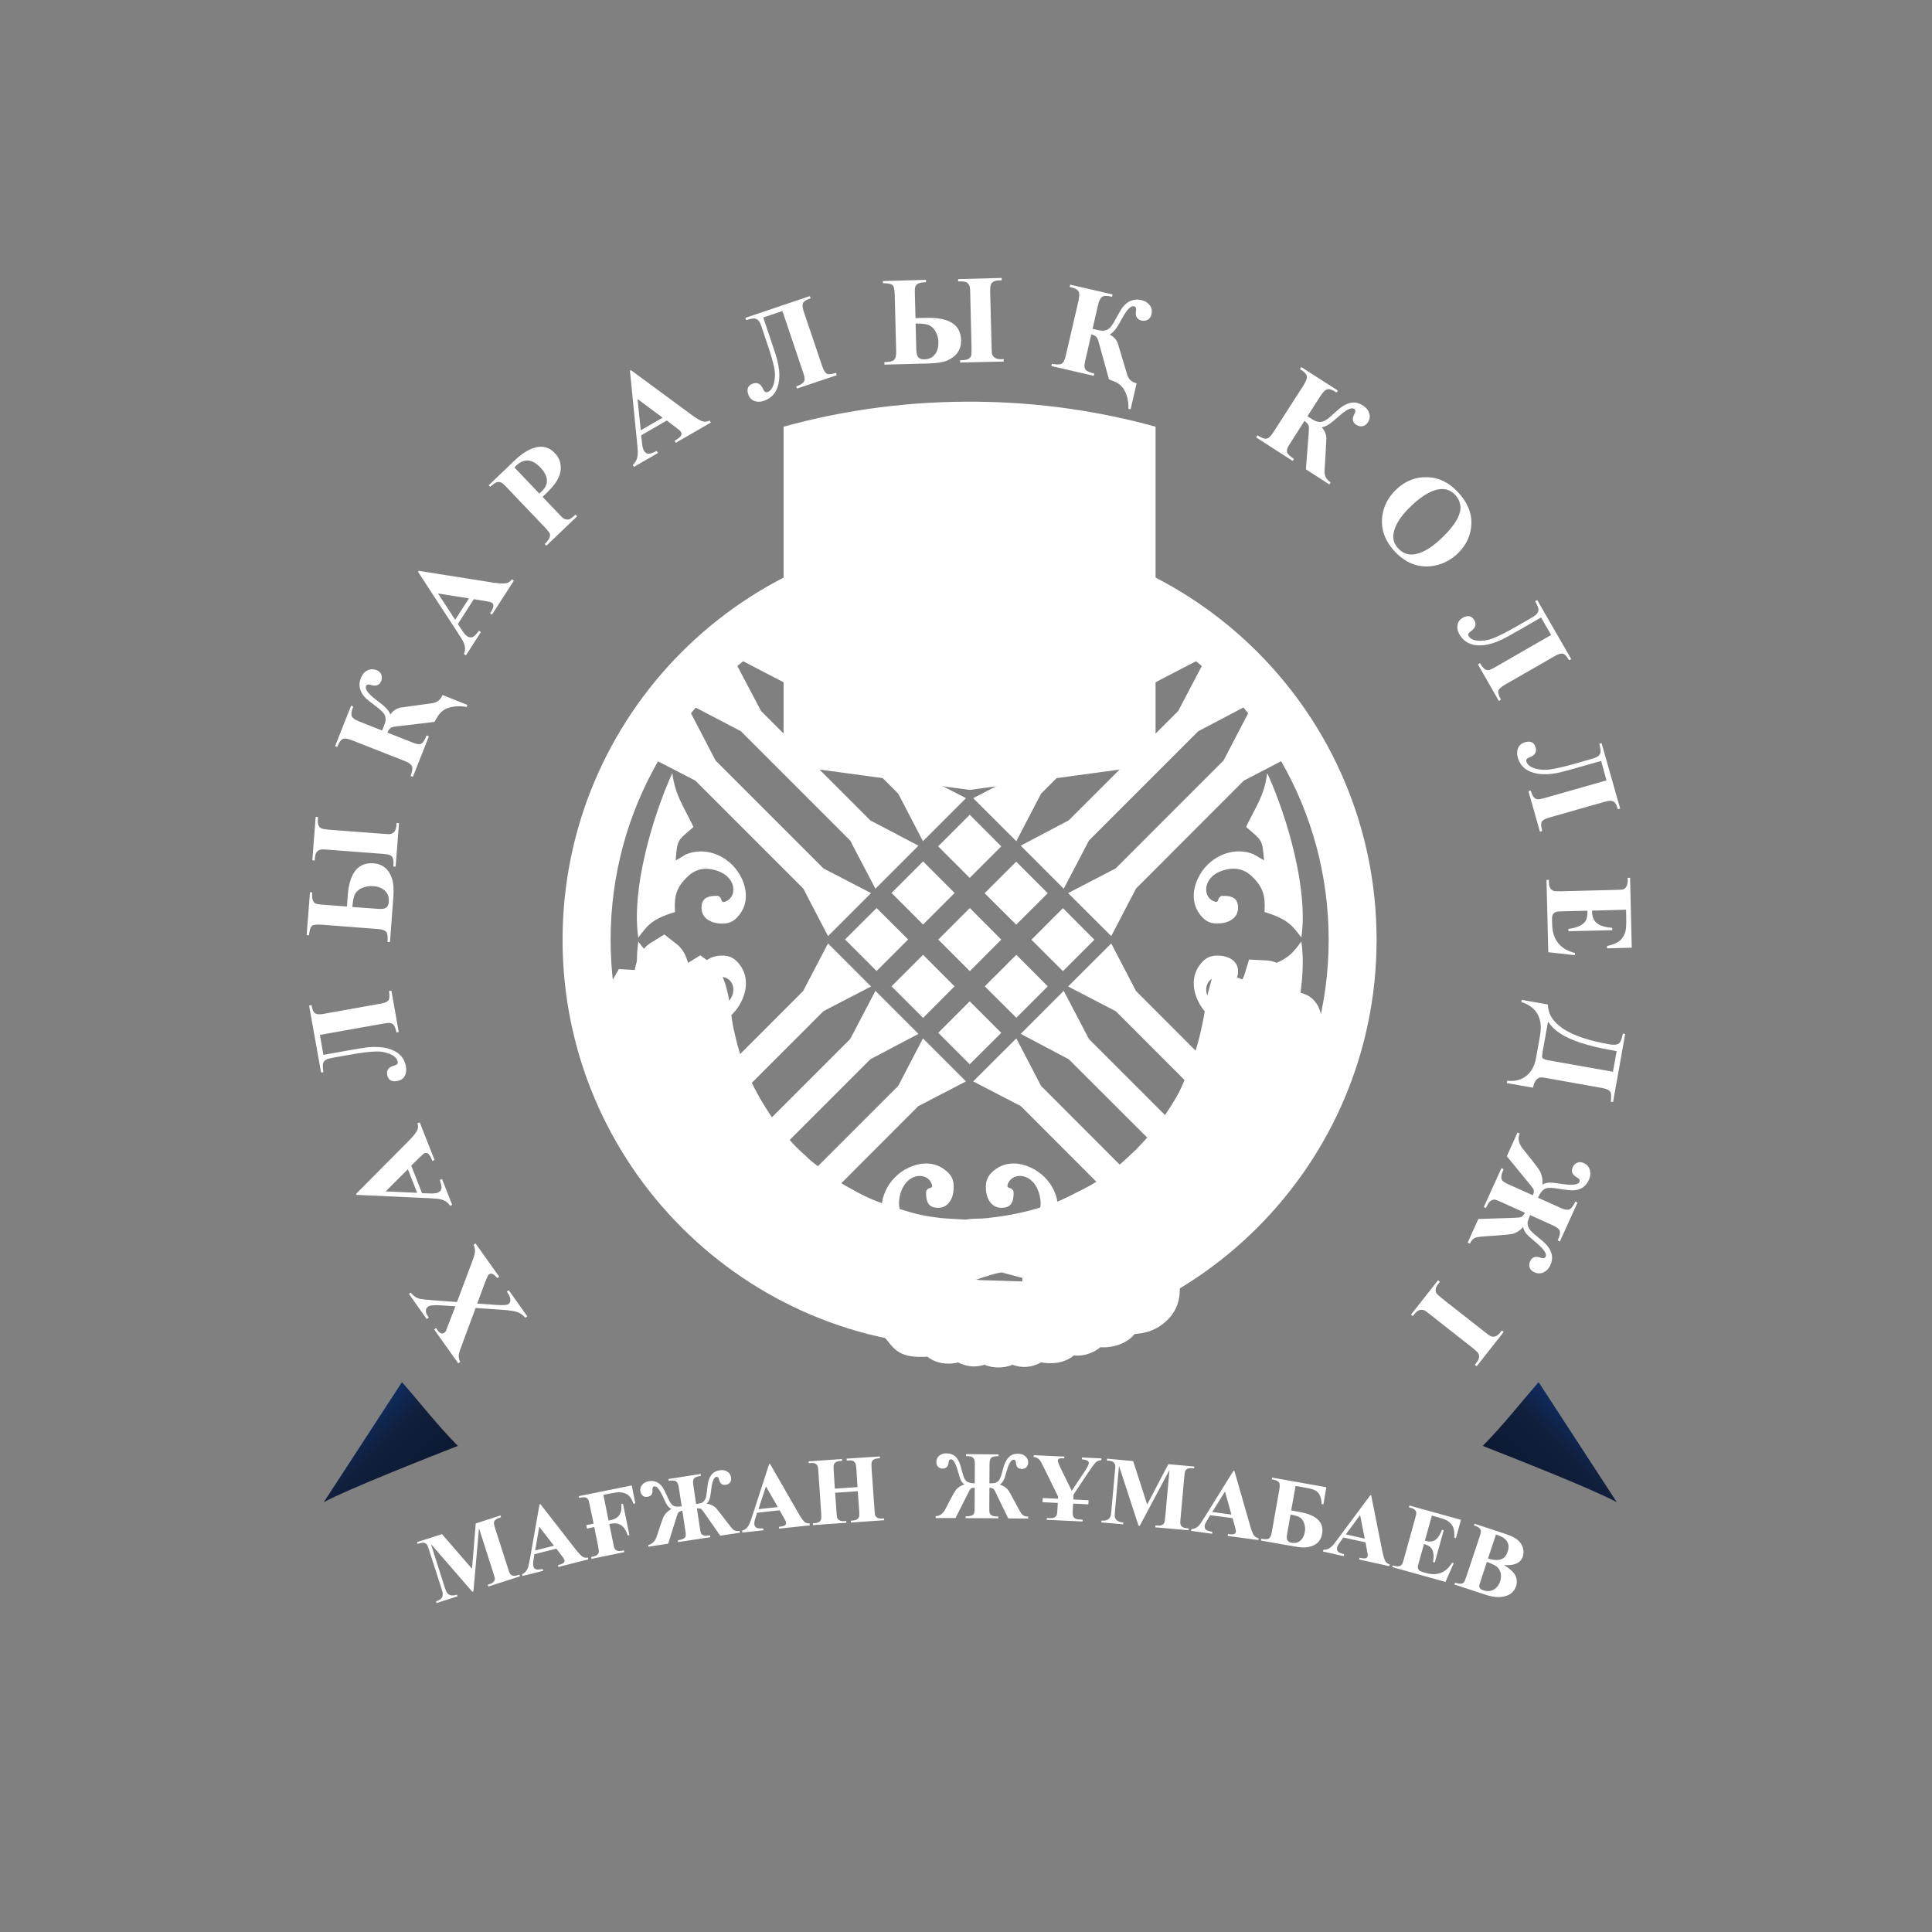 <svg xmlns="http://www.w3.org/2000/svg" width="1500" height="1500" version="1.2"><rect width="100%" height="100%" fill="#808080" stroke="none"/><defs><radialGradient id="b" cx="0" cy="0" r="0" gradientTransform="translate(-1452.02 -496.007)" gradientUnits="userSpaceOnUse"><stop offset="0" stop-color="#c78c1e"/><stop offset=".2" stop-color="#e3b644"/><stop offset=".4" stop-color="#fff985"/><stop offset=".8" stop-color="#c9921c"/><stop offset="1" stop-color="#efd461"/></radialGradient><radialGradient id="c" cx="0" cy="0" r="0" gradientTransform="translate(-1452.02 -496.007)" gradientUnits="userSpaceOnUse"><stop offset="0" stop-color="#0d1931"/><stop offset=".5" stop-color="#0c3f92"/><stop offset="1" stop-color="#0e3a62"/></radialGradient><radialGradient id="d" cx="0" cy="0" r="0" gradientTransform="translate(-1452.02 -496.007)" gradientUnits="userSpaceOnUse"><stop offset="0" stop-color="#c78c1e"/><stop offset=".2" stop-color="#e3b644"/><stop offset=".4" stop-color="#fff985"/><stop offset=".8" stop-color="#c9921c"/><stop offset="1" stop-color="#efd461"/></radialGradient><radialGradient id="e" cx="0" cy="0" r="0" gradientTransform="translate(-1452.02 -496.007)" gradientUnits="userSpaceOnUse"><stop offset="0" stop-color="#0d1931"/><stop offset=".5" stop-color="#0c3f92"/><stop offset="1" stop-color="#0e3a62"/></radialGradient><radialGradient id="f" cx="0" cy="0" r="0" gradientTransform="translate(-1452.02 -496.007)" gradientUnits="userSpaceOnUse"><stop offset="0" stop-color="#c78c1e"/><stop offset=".2" stop-color="#e3b644"/><stop offset=".4" stop-color="#fff985"/><stop offset=".8" stop-color="#c9921c"/><stop offset="1" stop-color="#efd461"/></radialGradient><radialGradient id="g" cx="0" cy="0" r="0" gradientTransform="translate(-1452.02 -496.007)" gradientUnits="userSpaceOnUse"><stop offset="0" stop-color="#c78c1e"/><stop offset=".2" stop-color="#e3b644"/><stop offset=".4" stop-color="#fff985"/><stop offset=".8" stop-color="#c9921c"/><stop offset="1" stop-color="#efd461"/></radialGradient><radialGradient id="h" cx="0" cy="0" r="0" gradientTransform="translate(-1452.02 -496.007)" gradientUnits="userSpaceOnUse"><stop offset="0" stop-color="#c78c1e"/><stop offset=".2" stop-color="#e3b644"/><stop offset=".4" stop-color="#fff985"/><stop offset=".8" stop-color="#c9921c"/><stop offset="1" stop-color="#efd461"/></radialGradient><radialGradient id="i" cx="0" cy="0" r="0" gradientTransform="translate(-1452.02 -496.007)" gradientUnits="userSpaceOnUse"><stop offset="0" stop-color="#c78c1e"/><stop offset=".2" stop-color="#e3b644"/><stop offset=".4" stop-color="#fff985"/><stop offset=".8" stop-color="#c9921c"/><stop offset="1" stop-color="#efd461"/></radialGradient><radialGradient id="j" cx="0" cy="0" r="0" gradientTransform="translate(-1452.02 -496.007)" gradientUnits="userSpaceOnUse"><stop offset="0" stop-color="#c78c1e"/><stop offset=".2" stop-color="#e3b644"/><stop offset=".4" stop-color="#fff985"/><stop offset=".8" stop-color="#c9921c"/><stop offset="1" stop-color="#efd461"/></radialGradient><radialGradient id="k" cx="0" cy="0" r="0" gradientTransform="translate(-1452.02 -496.007)" gradientUnits="userSpaceOnUse"><stop offset="0" stop-color="#0d1931"/><stop offset=".5" stop-color="#0c3f92"/><stop offset="1" stop-color="#0e3a62"/></radialGradient><radialGradient id="l" cx="0" cy="0" r="0" gradientTransform="translate(-1452.02 -496.007)" gradientUnits="userSpaceOnUse"><stop offset="0" stop-color="#0d1931"/><stop offset=".5" stop-color="#0c3f92"/><stop offset="1" stop-color="#0e3a62"/></radialGradient><radialGradient id="m" cx="0" cy="0" r="0" gradientTransform="translate(-1452.02 -496.007)" gradientUnits="userSpaceOnUse"><stop offset="0" stop-color="#c78c1e"/><stop offset=".2" stop-color="#e3b644"/><stop offset=".4" stop-color="#fff985"/><stop offset=".8" stop-color="#c9921c"/><stop offset="1" stop-color="#efd461"/></radialGradient><radialGradient id="n" cx="0" cy="0" r="0" gradientTransform="translate(-1452.02 -496.007)" gradientUnits="userSpaceOnUse"><stop offset="0" stop-color="#c78c1e"/><stop offset=".2" stop-color="#e3b644"/><stop offset=".4" stop-color="#fff985"/><stop offset=".8" stop-color="#c9921c"/><stop offset="1" stop-color="#efd461"/></radialGradient><radialGradient id="p" cx="0" cy="0" r="0" gradientTransform="translate(-1452.02 -496.007)" gradientUnits="userSpaceOnUse"><stop offset="0" stop-color="#0d1931"/><stop offset=".5" stop-color="#0c3f92"/><stop offset="1" stop-color="#0e3a62"/></radialGradient><radialGradient id="q" cx="0" cy="0" r="0" gradientTransform="translate(-1452.02 -496.007)" gradientUnits="userSpaceOnUse"><stop offset="0" stop-color="#c78c1e"/><stop offset=".2" stop-color="#e3b644"/><stop offset=".4" stop-color="#fff985"/><stop offset=".8" stop-color="#c9921c"/><stop offset="1" stop-color="#efd461"/></radialGradient><radialGradient id="r" cx="0" cy="0" r="0" gradientTransform="translate(-1452.02 -496.007)" gradientUnits="userSpaceOnUse"><stop offset="0" stop-color="#c78c1e"/><stop offset=".2" stop-color="#e3b644"/><stop offset=".4" stop-color="#fff985"/><stop offset=".8" stop-color="#c9921c"/><stop offset="1" stop-color="#efd461"/></radialGradient><radialGradient id="s" cx="0" cy="0" r="0" gradientTransform="translate(-1452.02 -496.007)" gradientUnits="userSpaceOnUse"><stop offset="0" stop-color="#c78c1e"/><stop offset=".2" stop-color="#e3b644"/><stop offset=".4" stop-color="#fff985"/><stop offset=".8" stop-color="#c9921c"/><stop offset="1" stop-color="#efd461"/></radialGradient><radialGradient id="t" cx="0" cy="0" r="0" gradientTransform="translate(-1452.02 -496.007)" gradientUnits="userSpaceOnUse"><stop offset="0" stop-color="#0d1931"/><stop offset=".5" stop-color="#0c3f92"/><stop offset="1" stop-color="#0e3a62"/></radialGradient><radialGradient id="u" cx="0" cy="0" r="0" gradientTransform="translate(-1452.02 -496.007)" gradientUnits="userSpaceOnUse"><stop offset="0" stop-color="#c78c1e"/><stop offset=".2" stop-color="#e3b644"/><stop offset=".4" stop-color="#fff985"/><stop offset=".8" stop-color="#c9921c"/><stop offset="1" stop-color="#efd461"/></radialGradient><linearGradient id="o" x1="1.317" x2="2.403" y1="1.991" y2="1"><stop offset="0" stop-color="#0d1931"/><stop offset=".3" stop-color="#101f3d"/><stop offset=".7" stop-color="#0c3f92"/><stop offset="1" stop-color="#0e3a62"/></linearGradient><linearGradient id="v" x1="-.316" x2="-1.403" y1="1.991" y2="1"><stop offset="0" stop-color="#0d1931"/><stop offset=".3" stop-color="#101f3d"/><stop offset=".7" stop-color="#0c3f92"/><stop offset="1" stop-color="#0e3a62"/></linearGradient><clipPath id="a" clipPathUnits="userSpaceOnUse"><path d="M0 0h4410v2480H0V0z"/></clipPath></defs><g clip-path="url(#a)"><path fill="none" stroke="#fff" stroke-width="16.7" d="M-1452.02-496.007h4409.6v2480.3h-4409.6v-2480.3z"/><path fill="url(#b)" fill-rule="evenodd" d="M1270.68 1073.193c56.1-82.3 92.7-173.1 94.6-308.7q.2-14.2-.2-28.4c-3.9-138.7-54.2-308.4-167.3-410.4l-3.3-.1c-7.6-3.3-15.9-1.5-28 7.9 20.8-2.7 21.2 16.8 41.3 6.1q5.8 6.3 11.4 12.7c-6.6-3.9-14.8-3.4-27.7 3 21.6 1.5 17.1 22 41.4 13.5q4.2 5.2 8.1 10.4c-5.6-2.6-13.2-2.4-24.4 1.5 21.1 4.3 14.3 23.8 39.1 18.7q4.5 6.5 8.8 13.1c-6-3.3-14.1-3.3-26.5 1 21.5 4.3 15 24.1 39.3 19.7q4.8 8.3 9.4 16.6c-6.2-6-15.1-7.6-30.6-3.4 22.4 6.2 13.4 26.8 40.7 23.1q3.7 7.7 7.2 15.3c-5.1-4.3-12.9-6.3-25.4-5.8 20.7 11.1 7 29.4 35.2 31.7-.2-1.5 5.1 10.7 6.5 14.6-4.9-5.8-13.1-8.4-27.4-7.9 20.7 11.1 7 29.4 35.2 31.7l.3.5c2 6.3 3.4 11 5.1 17.3-4.6-5.4-12.3-8.2-25.6-8.5 19.3 12 5.2 28.8 31.8 32.9q1.7 7.2 3.2 14.4c-4.6-5.4-12.5-9.1-25.7-11.3 19.7 16 1.1 32 30.9 40.5v-.5q1.3 7.6 2.3 15.3c-4.2-5.3-11.5-9.4-23.7-12.6 18.1 17.9-1.9 31.9 26.8 43.3q.2-.7.3-1.3.6 6.5 1.1 12.9c-4-5.7-11.3-10.4-23.6-14.5 17.5 19.6-4.2 32.8 24.8 46.5q.2-.9.4-1.7.2 7 .3 14.1v1.6c-3.9-6.4-11.4-11.7-24.4-16.7 17.7 21.6-6 34.6 24.2 50.5q-.3 8-.7 15.8c-3.6-6.6-10.8-12.4-23.1-18.3 15.8 22.9-7.8 34.2 20.5 52.3q-.9 9.2-2.1 18.1c-3-7.3-10.1-13.9-23.5-20.7 15.4 23.6-9.2 34.2 18.2 53.1q-2.2 11.4-4.8 22.4c-.6-10.6-7.4-19.7-25.2-29.7 15.3 25.5-11.4 35.6 17.9 56.7q-3.2 10.6-6.8 20.9c.1-12.4-7.2-23.8-25.9-36.9 14.1 29.8-14.2 39.9 14.7 66.1q-4.6 11.1-9.7 22c1.5-12.2-4.5-24-22.8-39 12.3 32.2-20 38.4 8.3 68.3q-6.1 11.5-12.7 23.1c4.8-15.3.1-29-22.2-47.3 12.5 32.6-23.7 45.9 14 74.5zm-78.4-759.1c-15.9-.7-25.9-5.2-31-31.2 18.5 3.8 30.1 8.9 31 31.2zm23.7 18c-15-12.2-21-24.6-10.9-41.9-.9 20.9 25.9 16.7 10.9 41.9zm24.3 31.7c-12.3-14.9-15.7-28.3-2.3-43.3-5.2 20.4 22 21.6 2.3 43.3zm23.6 31.6c-10.3-16.4-11.9-30.1 3.2-43.3-7.7 19.5 19.1 24.2-3.2 43.3zm23.2 33.3c-10.7-17-12.4-31.2 3.3-44.9-8 20.3 19.9 25.1-3.3 44.9zm18.7 37.2c-9.8-18.5-10.5-33.4 6.8-46.3-9.8 20.4 18.7 27.5-6.8 46.3zm17 43.1c-5.4-20.1-2.8-34.8 16.9-43.6-14 17.7 12.1 30.9-16.9 43.6zm15.3 40.5c-5.5-20.1-2.9-34.8 16.9-43.6-14.1 17.7 12.1 31-16.9 43.6zm12.2 39c-4.1-20-.7-34.2 19.2-41.6-14.9 16.5 9.9 31-19.2 41.6zm9.3 44.8c-1.5-22.1 4.4-36.7 27.6-41.5-19 15.3 6.3 34.7-27.6 41.5zm5.6 46.6c.6-22.1 8-36.1 31.5-38.6-20.4 13.4 2.9 35.2-31.5 38.6zm3.7 47.4c2.1-22.8 10.7-36.8 35.1-37.9-21.9 12.5.7 36.6-35.1 37.9zm1.1 48.6c3.3-24.1 13-38.6 39-38.5-23.8 12.2-.9 38.8-39 38.5zm-3.9 53.5c1.9-25.3 11.1-41 38.2-42.7-24 14.3 1.5 40.6-38.2 42.7zm-6.1 51.7c2.6-25.7 12.3-41.4 39.9-42.4-24.8 13.9.5 41.2-39.9 42.4zm-12.8 49.7c3.7-26.7 14.5-42.8 43.3-42.8-26.4 13.6-1.1 43.1-43.3 42.8zm-18.5 51.7c7.1-29.3 20.9-46 53-42.8-30.9 12.2-5.9 47.9-53 42.8zm-23.6 49.2c10.7-29.7 26.8-45.4 59.7-38.5-33.4 9.2-11.5 49-59.7 38.5zm-28.3 45c14.3-29.4 32.7-43.8 65.9-33-35.5 5.7-17.3 49.2-65.9 33z"/><path fill="url(#c)" fill-rule="evenodd" d="M752.78 346.293c211.7 0 383.3 171.6 383.3 383.3 0 211.8-171.6 383.4-383.3 383.4-211.7 0-383.3-171.6-383.3-383.4 0-211.7 171.6-383.3 383.3-383.3zm-105.3 211.9 105.3 14.4 105.4-14.4v-191.4c-31.9-8.9-65.8-13.8-100.8-14.2-38.3-.4-75.2 4.6-109.9 14.2v191.4z"/><path fill="url(#d)" fill-rule="evenodd" d="M752.78 367.393c189.5 0 344.9 145.5 360.8 330.9.9 10.3 1.4 20.8 1.4 31.3 0 200.1-162.1 362.3-362.2 362.3-200 0-362.2-162.2-362.2-362.3 0-200 162.2-362.2 362.2-362.2zm351 331.1c-15.8-180-166.9-321.2-351-321.2-194.6 0-352.4 157.7-352.4 352.3 0 194.7 157.8 352.4 352.4 352.4 194.6 0 352.4-157.7 352.4-352.4 0-10.5-.5-20.8-1.4-31.1z"/><path fill="#fff" fill-rule="evenodd" d="M436.78 729.693c0-174.6 141.5-316.1 316-316.1s316 141.5 316 316.1c0 174.5-141.5 316-316 316s-316-141.5-316-316zm279.8-76.6-19.2-36.9-83.8-83.8-36.6-19q-2.3 1.8-4.5 3.7l18.4 34.9 84.9 85 37.3 19.6-33.4 33.4-19.6-37.4-84.9-84.9-35-18.3q-1.8 2.2-3.7 4.4l19.1 36.7 83.7 83.7 37 19.2-33.4 33.4-19.2-36.9-83.8-83.8-29-15c-23.4 40.8-36.8 88.1-36.8 138.6 0 50.4 13.4 97.7 36.8 138.6l29-15.1 83.7-83.8 19.3-36.9 33.4 33.4-37 19.2-83.7 83.8-19.1 36.6q1.9 2.2 3.7 4.5l35-18.4 84.9-84.9 19.6-37.4 33.4 33.4-37.3 19.7-84.9 84.9-18.4 34.9q2.2 1.9 4.5 3.7l36.6-19 83.8-83.8 19.2-36.9 33.4 33.4-37 19.2-83.7 83.8-15.1 29c40.8 23.4 88.2 36.8 138.6 36.8 50.5 0 97.8-13.4 138.6-36.9l-15.1-28.9-83.7-83.8-37-19.2 33.5-33.4 19.2 36.9 83.7 83.8 36.6 19q2.3-1.8 4.5-3.7l-18.3-34.9-85-84.9-37.3-19.7 33.4-33.4 19.6 37.4 84.9 84.9 35 18.4q1.9-2.3 3.7-4.5l-19.1-36.6-83.7-83.8-37-19.2 33.5-33.4 19.2 36.9 83.7 83.8 29 15.1c23.4-40.9 36.9-88.2 36.9-138.6 0-50.5-13.4-97.8-36.9-138.7l-29 15.1-83.7 83.8-19.2 36.9-33.5-33.4 37-19.2 83.7-83.8 19.1-36.6q-1.8-2.2-3.7-4.5l-35 18.4-84.9 84.9-19.6 37.4-33.4-33.4 37.3-19.7 85-84.9 18.3-34.9q-2.2-1.9-4.5-3.7l-36.6 19-83.7 83.8-19.2 36.9-33.5-33.4 37-19.2 83.7-83.8 15.1-28.9c-40.8-23.5-88.1-36.9-138.6-36.9-50.4 0-97.8 13.4-138.6 36.9l15.1 28.9 83.7 83.8 37 19.2-33.4 33.4zm72.4 15.9 24.5 24.5-24.5 24.4-24.5-24.4 24.5-24.5zm-72.3 72.3 24.4 24.5-24.4 24.5-24.5-24.5 24.5-24.5zm72.4 0 24.4 24.5-24.4 24.4-24.5-24.4 24.5-24.5zm36.2-36.2 24.4 24.5-24.4 24.4-24.5-24.4 24.5-24.5zm-72.4 72.3 24.5 24.5-24.5 24.4-24.4-24.4 24.4-24.5zm-36.2-108.6 24.5 24.5-24.5 24.5-24.5-24.5 24.5-24.5zm36.2-36.2 24.5 24.5-24.5 24.5-24.5-24.5 24.5-24.5zm-72.3 72.4 24.5 24.4-24.5 24.5-24.5-24.5 24.5-24.4zm51-204.3c-11.9-.7-18.9.6-27.8 9.9-5.4 5.7-7.6 13.1-4.3 22.9 5.5 16.3 22.1 15.2 24.2 5.1.3-1-.4-1.9-3.1-2.4 0-.6-1.5-1.4-1.5-1.9q-.1-1.9 0-3.6c.3-5.4 2.3-8.5 6.5-9.2 11.2-2 15.5 8.3 14.8 17.7-.2 3.7-1.7 6.8-4.3 9.4-8.8 8.6-20.2 8.7-30.6 3.8-15.9-7.3-25.7-26.3-18.7-43.3l4.7-8c-16.9 1.3-15.1 1.6-26 13.9-15.5-7.3-23.6-14-41.8-16.4 34-15.5 90.4-32 127.7-26.5-8.3 6.4-14.2 9.8-19.8 28.6zm-236 227.3c-5.6-37.4 11-93.8 26.4-127.8 2.4 18.3 9.2 26.3 16.4 41.9-12.3 10.8-12.5 9-13.8 26l7.9-4.7c17.1-7.1 36 2.7 43.4 18.6 4.8 10.5 4.8 21.8-3.9 30.6-2.5 2.6-5.6 4.1-9.3 4.4-9.5.7-19.7-3.6-17.8-14.8.8-4.2 3.8-6.3 9.3-6.6q1.6-.1 3.6 0c.5 0 1.3 1.5 1.8 1.6.6 2.6 1.4 3.3 2.5 3.1 10-2.2 11.1-18.7-5.2-24.2-9.7-3.3-17.1-1.1-22.8 4.3-9.4 8.8-10.7 15.9-10 27.7-18.8 5.6-22.2 11.5-28.5 19.9zm257.4-23 24.4 24.5-24.4 24.5-24.5-24.5 24.5-24.5zm257.4 26c5.5 37.4-11 93.7-26.5 127.7-2.4-18.2-9.1-26.2-16.4-41.8 12.3-10.8 12.6-9.1 13.9-26l-8 4.7c-17 7.1-35.9-2.7-43.3-18.6-4.9-10.5-4.8-21.8 3.8-30.6 2.6-2.6 5.7-4.1 9.4-4.4 9.4-.7 19.7 3.6 17.7 14.8-.7 4.2-3.8 6.2-9.2 6.6q-1.7.1-3.6 0c-.5-.1-1.3-1.5-1.9-1.6-.5-2.6-1.4-3.3-2.4-3.1-10.1 2.2-11.2 18.7 5.1 24.2 9.8 3.3 17.2 1.1 22.9-4.3 9.3-8.8 10.6-15.9 9.9-27.7 18.8-5.6 22.2-11.5 28.6-19.9zm-236 227.3c11.8.7 18.9-.6 27.7-10 5.4-5.6 7.6-13 4.3-22.8-5.5-16.3-22-15.2-24.2-5.1-.2 1 .5 1.9 3.1 2.4.1.5 1.6 1.4 1.6 1.9q.1 1.9 0 3.6c-.3 5.4-2.4 8.5-6.6 9.2-11.2 2-15.5-8.3-14.8-17.7.3-3.7 1.8-6.9 4.4-9.4 8.8-8.6 20.1-8.7 30.6-3.8 15.9 7.3 25.7 26.2 18.6 43.3l-4.7 8c17-1.3 15.2-1.6 26-13.9 15.6 7.3 23.6 14 41.9 16.4-34 15.5-90.4 32-127.8 26.5 8.4-6.4 14.3-9.8 19.9-28.6zm-19.9-486.2c37.4-5.5 93.8 11 127.8 26.4-18.3 2.4-26.3 9.2-41.9 16.4-10.8-12.3-9-12.5-26-13.8l4.7 7.9c7.1 17.1-2.7 36-18.6 43.4-10.5 4.8-21.8 4.8-30.6-3.9-2.6-2.5-4.1-5.6-4.4-9.3-.7-9.4 3.6-19.7 14.8-17.8 4.2.8 6.3 3.8 6.6 9.3q.1 1.6 0 3.6c0 .5-1.5 1.3-1.6 1.8-2.6.6-3.3 1.4-3.1 2.5 2.2 10 18.7 11.1 24.2-5.2 3.3-9.7 1.1-17.1-4.3-22.8-8.8-9.3-15.9-10.7-27.7-10-5.6-18.8-11.5-22.2-19.9-28.5zm227.3 236c.7-11.9-.6-18.9-9.9-27.8-5.7-5.4-13.1-7.6-22.9-4.3-16.3 5.5-15.2 22.1-5.1 24.2 1 .3 1.9-.4 2.4-3.1.6 0 1.4-1.5 1.9-1.5q1.9-.1 3.6 0c5.4.3 8.5 2.3 9.2 6.6 2 11.1-8.3 15.4-17.7 14.7-3.7-.2-6.8-1.7-9.4-4.3-8.6-8.8-8.7-20.2-3.8-30.6 7.4-15.9 26.3-25.7 43.3-18.7l8 4.7c-1.3-16.9-1.6-15.1-13.9-26 7.3-15.5 14-23.6 16.4-41.8 15.5 34 32 90.4 26.5 127.7-6.4-8.3-9.8-14.2-28.6-19.8zm-457.7 42.8c-.7 11.8.7 18.9 10 27.7 5.7 5.4 13.1 7.6 22.8 4.3 16.3-5.5 15.2-22 5.2-24.2-1.1-.2-1.9.5-2.5 3.1-.5.1-1.3 1.5-1.8 1.6q-2 .1-3.6 0c-5.5-.4-8.5-2.4-9.3-6.6-1.9-11.2 8.4-15.5 17.8-14.8 3.7.3 6.8 1.8 9.4 4.4 8.6 8.8 8.7 20.1 3.8 30.6-7.4 15.9-26.3 25.7-43.4 18.6l-7.9-4.7c1.3 16.9 1.6 15.2 13.9 26-7.3 15.6-14.1 23.6-16.4 41.8-15.5-34-32-90.3-26.5-127.7 6.4 8.4 9.8 14.3 28.5 19.9zm227.3 236c-37.3 5.5-93.7-11-127.7-26.5 18.2-2.4 26.3-9.1 41.8-16.4 10.9 12.3 9.1 12.6 26.1 13.9l-4.8-8c-7-17.1 2.8-36 18.7-43.3 10.4-4.9 21.8-4.8 30.6 3.8 2.6 2.5 4.1 5.7 4.3 9.4.7 9.4-3.6 19.7-14.7 17.7-4.3-.7-6.3-3.8-6.6-9.2q-.1-1.7 0-3.6c0-.5 1.5-1.4 1.5-1.9 2.7-.5 3.4-1.4 3.1-2.4-2.1-10.1-18.6-11.2-24.2 5.1-3.2 9.8-1 17.2 4.3 22.8 8.9 9.4 16 10.7 27.8 10 5.6 18.8 11.5 22.2 19.8 28.6z" class="s4"/><path fill="#fff" d="M608.38 331.293c47.6-13.2 98.2-20 150.7-19.4 48 .5 94.4 7.3 138.1 19.4v262.4l-144.4 19.6-144.4-19.6v-262.4z" class="s4"/><path fill="url(#e)" fill-rule="evenodd" d="M663.78 177.193q2.6-.4 5.3-.8 3.4-.6 6.9-1.1c27.4-3.7 55.4-5.5 83.9-5.2 33.4.5 66.2 3.8 98 9.9q4 .7 7.9 1.6 2.2.4 4.3.8c74.2 16 144.4 47 206.1 90.6l2.4 1.7q3.6 2.6 7.1 5.2l5.4 4q2 1.5 4 3.1 4.1 3.2 8.1 6.4l1.1.9c55.3 44.7 101.9 99.7 136.9 162.1q2.1 3.7 4.1 7.6 1 1.6 1.9 3.3c15.2 28.8 28.1 59.2 38.4 91.3 8.7 27.2 15.3 54.7 19.7 82.1q.4 2.4.7 4.8.6 3.7 1.1 7.4c3.8 27.4 5.6 55.4 5.2 83.8-.4 29.6-3 58.7-7.8 87l-1.4 7.8q-.3 1.4-.5 2.9c-15.9 82.9-50.4 161.2-100.4 228.6q-2 2.7-3.9 5.3-.9 1.2-1.8 2.3c-46.5 60.4-105.1 111.1-172 148.3q-3.9 2.2-7.9 4.3l-2.2 1.2c-28.5 15-58.7 27.8-90.5 38-26.9 8.7-54 15.2-81.1 19.6l-6.2 1-1.1.1c-29.2 4.4-59.2 6.4-89.8 6.1-33.2-.5-65.8-3.8-97.4-9.8q-1.1-.2-2.3-.4-5.1-1-10.2-2.1c-73.9-15.9-143.8-46.6-205.3-89.9l-4-2.8q-2.2-1.5-4.3-3.1c-68-49.9-124.3-114.7-164-189.6q-1.2-2.4-2.5-4.8-1-2-2.1-4.1c-13.1-26-24.4-53.3-33.5-81.9-8.7-27-15.2-54.3-19.7-81.5l-1.2-7.8-.6-4.4c-3.8-27.6-5.6-55.7-5.3-84.4.4-33.7 3.8-66.6 9.9-98.5q.4-1.9.8-3.9.8-4.2 1.7-8.3c15.1-70 43.6-136.3 83.4-195.4l.5-.8q3-4.4 6.2-8.9l2.6-3.6q2.1-3 4.2-5.8l5-6.8 2-2.6c46.1-59.7 104-109.8 170.2-146.8q2.8-1.6 5.7-3.2l5.2-2.8c28.7-15.2 59.1-28 91-38.3 27.3-8.7 54.7-15.3 82.1-19.7zm-41.1 171c-23.7 8.1-46.5 18.4-68 30.6q-1.7.9-3.4 1.9-1 .6-2.1 1.2c-140.7 82.2-219 243.2-195.1 405.8v.2q.6 4.1 1.3 8.2.4 2.2.8 4.5.3 2 .7 3.9c7.2 38.3 19.8 74.7 37 108.4 27.9 54.6 67.2 100.9 113.9 136.6l1 .7q2.7 2.1 5.5 4.2 1.6 1.2 3.2 2.3 1.8 1.3 3.6 2.5 2.6 1.9 5.3 3.8l1.4.9c41.8 28.2 89.3 48.8 140.3 59.7q3.2.7 6.3 1.3 1.3.3 2.5.5c42.6 8.2 86.9 9.6 131.4 3.4q2.1-.3 4.1-.6 2.4-.4 4.7-.8c44.3-7.1 86.2-21.4 124.4-41.7q1.9-1 3.8-2.1 2.1-1.1 4.1-2.2c45.8-25.5 85.2-59.3 117-98.8l.4-.5q2.5-3 4.9-6.1l2-2.6q1.5-2.1 3.1-4.2 1.7-2.4 3.5-4.8l1.4-2c31-43.8 53.5-94 65.1-148.3l.6-2.8 1.2-6c8.2-42.4 9.5-86.5 3.4-130.8q-.5-3-.9-6.1l-.4-2.6c-7.2-44.9-21.8-87.3-42.5-126q-1.4-2.7-2.9-5.4l-.6-1c-26.9-48.4-63-89.7-105.2-122.3q-1.5-1.2-2.9-2.3l-1.6-1.1c-33.6-25.4-71.4-45.6-112.1-59.5v232.2l-130.1 18-130.1-18v-232.2z"/><path fill="url(#f)" fill-rule="evenodd" d="M752.78 186.993c287.2 0 522.3 223.1 541.4 505.5.8 12.3 1.3 24.7 1.3 37.2 0 299.7-243 542.6-542.7 542.6-299.7 0-542.6-242.9-542.6-542.6 0-299.8 242.9-542.7 542.6-542.7zm533.9 505.5c-19.1-278.2-250.8-498-533.9-498-295.5 0-535.1 239.6-535.1 535.2 0 295.5 239.6 535.1 535.1 535.1 295.6 0 535.2-239.6 535.2-535.1 0-12.5-.5-24.9-1.3-37.2z"/><path fill="url(#g)" fill-rule="evenodd" d="M752.78 300.993c224.3 0 408.3 172.2 427.1 391.5 1.1 12.3 1.6 24.6 1.6 37.2 0 236.7-191.9 428.6-428.7 428.6-236.7 0-428.7-191.9-428.7-428.6 0-236.8 192-428.7 428.7-428.7zm418.2 391.5c-18.8-214.4-198.8-382.6-418.2-382.6-231.8 0-419.8 187.9-419.8 419.8 0 231.8 188 419.8 419.8 419.8 231.9 0 419.8-188 419.8-419.8 0-12.6-.6-24.9-1.6-37.2z"/><path fill="#fff" fill-rule="evenodd" d="M778.08 431.493c20.7-3.1 19.8-11.9 53.3-10l.6 106.2c-44.1-.9-58.9 7.5-79.2 19.5-20.2-12-35-20.4-79.2-19.5l.6-106.2c33.5-1.9 32.7 6.9 53.3 10l.8 6.2q.1 2 .3 4.1c-11.3-3.6-25.9-6.1-42-6.6q-2.9-.1-5.8-.1v2.6q2.2 0 4.4.1c16.8.6 32.1 3.2 43.6 7.2q.3 3.5.7 7c-11.5-3.8-26.4-6.4-42.9-6.9q-2.9-.1-5.8-.1v2.6q2.2 0 4.4.1c17.3.5 32.9 3.3 44.5 7.5l.8 7.4c-11.6-4-26.9-6.7-43.9-7.3q-2.9-.1-5.8-.1v2.6q2.2 0 4.4.1c17.8.6 33.9 3.6 45.6 7.9l.6 5.6.1.9c-11.7-4.2-27.5-7.1-44.9-7.6q-2.9-.1-5.8-.1v2.6q2.2 0 4.4.1c18.3.6 34.8 3.7 46.6 8.2l.8 7.7c-11.7-4.4-28-7.4-46-8q-3-.1-5.9-.1v2.6q2.2 0 4.5.1c18.9.6 35.9 3.9 47.7 8.7q.4 3.4.7 6.8c-11.8-4.6-28.4-7.8-47-8.4q-3-.1-5.9-.1v2.6q2.2 0 4.5.1c19.5.7 36.9 4.1 48.8 9.1q.3 3.4.6 6.7c-11.9-4.8-28.9-8.2-48-8.8q-3-.1-5.9-.1v2.6q2.2 0 4.5.1c20 .7 37.8 4.3 49.7 9.5v.4c.3 2.2.4 4.6.8 6.9-11.8-5.1-29.4-8.6-49.1-9.3q-3-.1-6-.1v2.6q2.3.1 4.6.1c20.9.7 39.5 4.7 51.3 10.3.6 2.1 1.6 4.1 3 5.8l.1.3.3.1c3.4 3.6 8.2 4.4 12.9 4.3 4.8.1 9.5-.7 12.9-4.3l.4-.1v-.3c1.5-1.7 2.4-3.7 3-5.8 11.8-5.6 30.4-9.6 51.3-10.3q2.3 0 4.6-.1v-2.6q-3 0-6 .1c-19.7.7-37.2 4.2-49.1 9.3.4-2.3.6-4.7.8-6.9v-.2l.1-.2c11.8-5.2 29.7-8.8 49.6-9.5q2.3-.1 4.6-.1v-2.6q-3 0-6 .1c-19 .6-36.1 4-47.9 8.8q.3-3.3.6-6.7c11.8-5 29.3-8.4 48.7-9.1q2.3-.1 4.5-.1v-2.6q-2.9 0-5.9.1c-18.5.6-35.2 3.8-47 8.4q.3-3.4.7-6.8c11.8-4.8 28.8-8.1 47.7-8.7q2.3-.1 4.5-.1v-2.6q-2.9 0-5.9.1c-18 .6-34.2 3.6-46 8l.8-7.7c11.8-4.5 28.3-7.6 46.6-8.2q2.3-.1 4.5-.1v-2.6q-2.9 0-5.9.1c-17.4.5-33.2 3.4-44.8 7.6l.1-.9q.2-2.8.5-5.6c11.7-4.3 27.8-7.3 45.6-7.9q2.3-.1 4.5-.1l-.1-2.6q-2.8 0-5.8.1c-16.9.6-32.3 3.3-43.8 7.3q.3-3.7.7-7.4c11.6-4.2 27.3-7 44.5-7.5q2.3-.1 4.4-.1v-2.6q-2.9 0-5.8.1c-16.4.5-31.4 3.1-42.8 6.9l.6-7c11.5-4 26.8-6.6 43.6-7.2q2.2-.1 4.4-.1v-2.6q-2.9 0-5.8.1c-16 .5-30.7 3-42 6.6q.2-2.1.3-4.1l.8-6.2zm40.9 83.2c-27.1.9-50.3 7.3-59.9 15.6l1.2 2.8c9.6-8.4 32.9-14.9 60.1-15.8q2.4-.1 4.6-.1v-2.6q-3 0-6 .1zm-138.4-.1v2.6q2.3 0 4.6.1c27.3.9 50.5 7.4 60.1 15.8l1.3-2.8c-9.7-8.3-32.9-14.7-60-15.6q-3-.1-6-.1z" class="s4"/><path fill="#fff" fill-rule="evenodd" d="M740.68 506.293c-2-23.9-6.1-56.5-7-78.3h38.2c-.8 21.8-5 54.4-7 78.3-1.2 10-.9 16.2-12.1 15.9-11.2.3-10.9-5.9-12.1-15.9zm4.2-5.3-.3-52.7c0-2.7 0-5.6-.3-8.5v-4.2c-.6-2.9 1.2-3.5-5.9-3.5l6.5 68.9z" class="s4"/><path fill="url(#h)" d="M731.28 374.693c-.3-9.1 4.7-11.2 10.3-15.3 18-12.4.3-26.2 16.2-33.5.9 11.7 1.2 8.8 5.9 17.9 5 8.5 2.9 9.1 3.5 19.4 7.4-1.4 5-9.7 4.2-16.2 7.6 4.5 8.8 17.7 6.4 25.4-2.6 8.2-8.2 15.6-18.2 14.4 1.2-8-3.5-14.7-9.1-20.3-6.2 7.6-7.4 7.9-5 20.6-8.3 0-13.6-3.9-14.2-12.4zm1.5-25.3c5.9-6.2 8.8-5.6 8.5-18.8 8.3 4.1 7.4 17.9 2.4 23.5-8.2 8.8-8.5 1.8-15.9 17.1-2.1-9.4 0-16.5 5-21.8z"/><path fill="url(#i)" d="m667.78 426.493-.3 107.1c22.3 1.2 56.2 3 78.5 16.8l-86.2-12.1v-97.4l8-14.4z"/><path fill="#fff" d="M772.58 425.793h-39.5q-8.7-.4-9.5-4.8.8-4.3 9.5-4.7h39.5q8.6.4 9.4 4.7-.8 4.4-9.4 4.8zM776.28 413.993h-46.9q-10.3-.5-11.2-5.5.9-5.1 11.2-5.6h46.9q10.2.5 11.2 5.6-1 5-11.2 5.5zM780.58 397.093q-.7 3.2-8 3.5h-39.6q-7.3-.3-8-3.5v-.8q.7-3.2 8-3.5h39.6q7.3.3 8 3.5v.8z" class="s4"/><path fill="url(#j)" d="M845.78 440.893v97.4l-86.2 12.1c22.4-13.8 56.2-15.6 78.6-16.8l-.3-107.1 7.9 14.4z"/><path fill="url(#k)" d="M410.18 1171.993c-79.3 13.4-146.5 40-206.2 66.6l3.6-73.3-61.2-46.6c41.9-22.7 95-41.9 156.5-56.4 30.6 41.3 66.7 78.2 107.3 109.7z"/><path fill="url(#l)" d="M1202.78 1062.293c61.5 14.5 114.6 33.7 156.5 56.4l-61.2 46.6 3.5 73.3c-59.7-26.6-126.8-53.2-206.1-66.6 40.6-31.5 76.7-68.4 107.3-109.7z"/><path fill="url(#m)" d="M1192.18 1076.093c48 10.9 95.2 25.6 137.1 45.4l-47.6 36.2 2.7 56c-18.7-8-37.5-15.4-56.3-22.3q-6.4-2.3-12.7-4.5c-33.7-11.7-67.9-21.3-103.5-28.1q5.2-4.4 10.2-8.8c31.8 6.5 62.7 15.2 93.3 25.7q6.3 2.2 12.7 4.4c15 5.4 30 11.2 44.9 17.3l-2.2-44.8 37.8-28.8c-38.6-16.5-80.9-29.1-123.7-38.5q3.7-4.6 7.3-9.2z"/><path fill="url(#n)" d="M320.78 1085.293c-42.9 9.4-85.1 22-123.8 38.5l37.8 28.8-2.1 44.8c14.9-6.1 29.8-11.9 44.9-17.3q6.3-2.2 12.7-4.4c30.5-10.5 61.4-19.2 93.2-25.7q5.1 4.4 10.3 8.8c-35.7 6.8-69.9 16.4-103.5 28.1q-6.4 2.2-12.7 4.5c-18.9 6.9-37.6 14.3-56.4 22.3l2.7-56-47.6-36.2c42-19.8 89.2-34.5 137.1-45.4l7.4 9.2z"/><path fill="url(#o)" d="M1151.18 1122.593c16.2-16.4 28.4-32.3 43.4-49.5l60.7 93.2c-19.3-10.4-80.6-34.5-104.1-43.7z"/><path fill="url(#p)" d="m1255.28 1166.293-51 151.9c-112.3-46.6-272.7-78.5-450.9-78.6-178.2.1-338.6 32-451 78.6l-51-151.9c111.5-60.4 294.8-99.9 502-100 207.2.1 390.4 39.6 501.9 100z"/><path fill="url(#q)" fill-rule="evenodd" d="m315.18 1294.093-40.7-119c60.5-30.2 130.5-50.1 196-63.4 92.5-18.8 188.5-26.9 282.9-26.9 94.4 0 190.4 8.1 282.9 26.9 65.4 13.3 135.5 33.2 196 63.4l-40.7 119c-47.6-18.4-99.6-33.7-149.7-44.4l-14.2-3q-12.6-2.5-25.2-4.8c-82-14.8-165.8-21.8-249.1-22.1-83.3.3-167.2 7.3-249.1 22.1q-12.6 2.3-25.3 4.8-7 1.5-14.1 3c-50.1 10.7-102.1 26-149.7 44.4zm438.2-197c-93.8 0-188.5 8-280.5 26.7-61.7 12.5-125.7 30.4-183 57.5l32.5 96.9c45.6-16.8 94.8-31.1 142.5-41.1q7.1-1.5 14.1-2.9 11.6-2.3 23.1-4.4c82.8-14.9 167.2-22 251.3-22.3 84.1.3 168.5 7.4 251.3 22.3q11.5 2.1 23 4.4 7.1 1.4 14.2 2.9c47.7 10 96.9 24.3 142.5 41.1l32.4-96.9c-57.3-27.1-121.3-45-182.9-57.5-92-18.7-186.7-26.7-280.5-26.7z"/><path fill="url(#r)" d="M639.08 320.393h8.4v237.8l105.3 14.4 105.4-14.4v-237.8h8.4v245.4l-113.8 15.5-113.7-15.5v-245.4z"/><path fill="url(#s)" d="M897.18 446.293c95.3 48.6 162.8 143.9 172.4 255.8.8 9.1 1.2 18.3 1.2 27.5 0 175.7-142.4 318.1-318 318.1s-318-142.4-318-318.1c0-123.6 70.6-230.7 173.6-283.3v9.7c-98.1 51.9-165 155-165 273.6 0 170.9 138.6 309.4 309.4 309.4 170.9 0 309.4-138.5 309.4-309.4 0-9.2-.5-18.3-1.2-27.3-9.4-107-73.3-198.4-163.8-246.3v-9.7z"/><path fill="#fff" fill-rule="evenodd" d="m749.98 946.893 2.4-.4c4.6-.5 9.1-.2 13.6-.7 19.6-2.2 33.7-5.2 52.2-11.8 8.4-3 16.3-7.6 24.3-11.5 10.6-5.3 23.4-14.8 32-22.9q3.8-3.6 7.6-7.1l7.6-8.1.2-.2c6.8-6.7 12.7-15.4 17.9-23.4 3.7-5.7 7.3-11.6 10-17.8 9-20.4 13.5-34.6 17.4-56.6.9-5.1 1.2-10 2.6-15.1l3.7-13.8 14.2.8q5.1.3 8.9 2.2l.1-.1q.5-1.4 1.2-2.9l.2-.4 3.7-12.1 13.8.7c4.1.3 8.1 1.6 11.5 4 6.9 4.6 9.8 12.2 10.6 20.7 2.4 0 4.9.4 7.5 1.5 7.9 3.2 11.9 10.4 12.9 18.4l.1 1.3-.3 10.4-.2 1q-.3 2.1-.8 4.2c-2.4 10.2-6.9 18.7-11.7 27.3l3 4.9c3.9 6.3 5 11.3 3.1 18.5-2.3 8.3-8.9 18.5-15.8 26.9 3.3 7.7 2 14.7-3.2 22.3-5.2 7.7-11.7 13.3-19 18.8q-.6.5-1.2.9c-1.6 9.3-8.3 15.6-16 20.5-1 3.6-2.8 7-5.5 9.8q-1.4 1.4-2.8 2.5c-2.1 8.5-8.6 13.5-17.1 16q-1.6.4-3.1.9l-.9 1.8-1.6 1.8c-1.6 1.9-3.2 3.1-5.2 4.5-4.6 3.2-9.3 5.4-14.2 7.1l2.6 2.3-.3 8.1c-.2 7.6-2.4 14.6-7.5 20.5-6.9 7.9-15.7 12.2-26.1 13q-.7 0-1.4.1c-3.8 4.7-9.7 8.1-16.9 9.6-3.3.7-6.5.9-9.8.7-2.8 2.4-6.3 4.3-10.5 5.5-3.3.9-6.7 1.2-10 .9-4 3.2-8.9 5.2-14.2 5.8-4.2.4-7.8.2-11.2-.5-7.6 4.3-15.2 4.5-22.2 1.9-7 2.8-15 2.8-21.9 0-5.6 1.8-11.8 1.8-17.7-.6q-1.4-.5-2.7-1.2c-2.7.7-5.4 1-8.5.9-6-.2-11.3-2.1-15.4-5.4q-1.5.2-3 .2c-10 .2-18.6-1-25.3-9.3l-4.7-5.7-14.2-3.8c-20.2-5.5-23.1-29.5-12.2-41.8l-1.9.4c-27.4 5.4-72.2-4.5-96.9-17.3-6.2-3.1-11.5-7.3-14.4-13.1-5.6-2.5-10.6-5.9-13.7-11l-5.3-8.5c-2.7-2.8-4.7-6.3-5.5-10.6-7.9-5.3-14-12.4-14.7-21.9l-4-3.6-.2-.3-7.7-7.7-.2-.2c-7.8-8.2-13.9-21.5-8.5-32.1-4.3-6.2-8.1-12.7-11.2-19.6-4.7-10.3-3.9-23.5 5.8-29.9-7.4-16.1-16.5-39.3-7.1-55.6l5.4-9.5 10.9.6 1.4.2c1.5-8.8 5.2-16.6 12.5-21.2l10.5-6.5 9.7 7.6c5 4 7.2 9.1 8.7 14.5l9.5-5.9 9.6 6.9c13.1 9.4 13 34.9 16.2 49.7 1.3 5.9 2.7 11.9 4.5 17.8 6 20.1 16.3 38.5 28.2 55.6.8 1 1.7 2 2.5 3.1.7 1 1.5 1.9 2.3 2.8l5.1 6.3c4.2 4.8 8.6 9.4 13.5 13.5 1.1 1 2.1 2.1 3.2 3.1 1 .7 1.9 1.5 2.8 2.3l10.4 8.1c.7.6 1.4 1.2 2.1 1.7 1.5.9 2.8 1.9 4.2 2.8 5.5 3.9 11.6 7.1 17.6 10.4 13.2 7.2 27.7 11.5 42.1 15.7 7.9 2.3 19.8 4.2 28 4.6l14 .8zm7.8 46.7 3.5.3q8.3.3 16.6.5l15.7.5h.1l.1-2.7-16.4-4.4c-2.3.5-4.3 1-5.9 1.4-4.6 1.3-9.2 2.8-13.7 4.4z" class="s4"/><path fill="url(#t)" fill-rule="evenodd" d="m1008.58 792.393-.3 8q-.2 1.4-.5 2.7c-2.7 11.2-9 21-14.5 30.9-4.5 8.1-12.8 19.5-19 26.7-1.5 1.7-2.7 3.1-4.2 4.8l-13.2 13.7c3.9-.2 10.8-3.3 13.7-4.9 8.7-5.1 13.8-10.5 20.3-17.5 2.6-2.8 6.1-8.1 10.4-8.1 1.1 1.9 1.6 2.2 1 4.7-2.4 8.6-13.9 22.7-20.2 28.5-1.3 1.2-1.9 1.7-3 3-1.7 2.2-3.9 4.2-6.2 5.8l-13.3 10.5c6.4.1 14.3-6 19.6-9 2.8-1.5 3-2.2 7.2-2.1 1.9 3.1 1.6 3.8-.6 7.1-4 5.9-9.4 10.4-15.2 14.8-5.5 4.2-12.2 8.5-18.7 10.9-2.4.8-5 1.5-7 2.8 6 .1 12.6-3.1 18-2.9-.3 5.2-7.2 9.1-11.1 11.3-6.6 3.6-15.4 4.4-16.4 5.7 2.6.1 9.8.9 11.9 1.4-.1 4.8-4.3 5.5-8 6.9-2.3.9-9.3 2.5-12.2 2.4 1.1 1.7.2.8 2.8 1.3 2.7.6 6.8 1.3 9 2.6-.3 3-2.8 3.6-5.2 4.3-7.2 2.1-14.6 4.1-22.5 3.8v1c2.6.1 5.4.3 7.9 1.3 1.6.7 1.5.3 1.5 1.8l.1.2-.8 1.8c-.7.8-1.2 1-2 1.5-7.9 5.5-17.9 7.3-27.2 9.7-17.7 4.7-47.8 7.3-64.5 2.9l52.9-11.2c3.3-.7 13.6-2.8 14.1-7.1-3.6-1.9-11-1-13.3-4.4 5.3-1.1 22.3.1 24.1-6.7-3.4-1.8-8.4-.3-9.3-4.3 4.8.1 17.5.6 20.7-3.2 1.2-1.5.6-2.3-1.1-3.1-.5-.3-1.5-.5-2.2-.8-1.7-.8-2.5-1.4-2.6-3.4 4.9.2 14.8-1.9 18.1-3.4 1.8-.8 6.9-4.3.7-4.5-4-.2-7.2 0-8-3.2 5.7-1.1 21.4-8.2 25.1-12.5 3.6-4.2-5.1-1.5-9.5-3.1-2.2-.7-3.8-1.1-3.9-3.5 2.3-.5 7.4-3.6 9.7-5.1.8-.5 1.7-1.2 2.6-1.8 3.6-2.5 7.6-6 8.2-10.9-2.5.1-5 2-7.5 2.8-3.7 1.2-4 1.3-9.1 1.2.4-1.4.1-.7 1-1.5l1.5-1c2.9-1.9 5.2-4.4 7.4-7.1 1.8-2.3 6.5-9.6 4.8-13.4-3.6.8-4 4.7-9.1 5.7.4-4.2 2.3-4.1 1.3-9.4-2.8.6-4.9 3.3-6.8 5.1-8.2 7.7-15.3 16.4-22.6 24.9l-5.2 6.3c-3.4 4.7-6.5 8.8-9.7 13.9-1.7 2.6-2.9 4.9-4.4 7.7-2.7 5-.3 3.9-6.5 5.4-5.8 1.5-11.3 3.8-17 6.1-10.9 4.4-20.6 10.2-30.2 16.3-2.4 1.5-4.7 3.2-7 4.9-8.2 6.1-7.3 7.8-16.1 7.5-11.2-.4-40.4 3.5-50.6 6.4-11.8 3.4-23 7.7-34.6 12-3.1 1.2-5.4 2.1-8.5 3.3l-24.1 10.3c2.7 4.4 2.7 2.9-.3 7-3.7-.1-4.9-.4-4.8-4.1-5 .2-8.3 2.9-13-.5.2-2.8 1.3-3.5 3.1-5 2.9-2.4 7-4 10.4-5.3 2-.7 3.6-1.1 5.7-1.7 2.2-.6 3.8-1.2 6.1-1.8 6.2-1.6 12.1-2.7 17.9-5 10.1-4 12-7.6 18.7-12.6 9-6.9 14.4-4.5 24.6-5.6 22.4-2.5 35.3-5.3 56.2-12.8 9.3-3.3 17.5-8 26.2-12.3 11.5-5.7 26.9-17 36.2-25.8 2.8-2.6 5.2-4.8 8-7.4l7.8-8.3c7.6-7.5 14.3-17.3 20.2-26.3 4.2-6.5 8.3-13.2 11.4-20.3 10-22.8 14.1-34.9 18.6-60.6.9-4.7 1.2-9.5 2.3-13.6 2.8.1 3.2 1.2 3.9 3.5 3.6 11.1.8 27.8-1.7 39.1-.5 2.2-1.2 3.6-1.3 5.8 3.2-2.3 7.2-9.1 9.2-12.8l6.7-15.1 9.5-29.6c.2-.5.4-1 .7-1.8.8-1.7.2.3.8-1.7 11.2.6 3.1 30.7 1.3 36.4-3.2 9.8-7 19.4-11.4 28.6-.8 1.8-1.6 3.3-2.5 5.1l-5.5 10.1c-1.1 2-1.7 3.1-3 5-1 1.3-2.4 3.3-2.8 4.8 9.7-6 24.1-29.9 29.8-40.4 1.6-3.1 3.3-5.7 5.1-9l5.3-8.8c6.4-10 9.1-7.8 9.7-2.7zm-285.6 202.3c-.4 1.4-.8 1.7-1.9 2.6l-2.7 1.8c2.1.5 3.4.1 4.4 1.6-1.5.4-1.9 1.1-3.5 1.9-1.2.6-2.1 1.1-3.6 1.4.5 1.8.5 1.3 2.5 2 3.8 1.3 13.9 3 17.9 3.5l24.3 1.9 17 .6c-1 1.2-1.7 1-3.6 1.3-1.6.3-2.5.4-4.3.6-14.7 1.9-22.5 1.6-37.2 1.1-13-.4-24.3-3.8-25.8-3.9-.6 1.6.1.5-1.4 1.7-3.2 2.6-7.9 2.6-11.5 1.3-6.4-2.3-4.2 0-8.1-.1-1.8-.1-7.8-5.2-8.1 3.7-7.8-2.1-7.2-14.7.4-14.5 2.5.1 3.2 1.1 5.3 1.8 5.4 2 6.6-1.1 9.5.8 1.3.8 1.9 2 4.1 2 8.6.3 7.7-6.8 7.8-9.7 7.6.3 11.7-3.6 18.5-3.4zm-.4 40.3c-1.8.4-4 .9-5.9.9-4.9.1-8.9.3-11.4-2.8 1.2-4.4 6.3-5 10.5-7.9 2.3-1.5 3-2.3 5-4 1.1-1 1.5-1 2.5-1.9.9-.7 1.4-1.7 2-2.5 3.6.2 7.9 1.5 11.9 1.8 11.3 1.1 7.6 1.7 19 1.2 13.8-.7 14.6-.3 28.4-3.7 7.8-1.9 16.5-6.4 20.7-4.7 5.7 2.3 5.4 2.9 5.6-4.3 1.6.2 5 1.7 6.3 1 1.6-.9.3-4.2.4-6.3 9.3.3 4.5-1.8 5-5.4.2-1.6 1.9-.3 3.6.2 4 1.3 11.2 2.2 15.4 2.5l10.9 1c6.5 1.1 15.6 1 23 1.2l21.4-1.3 1.6 1.5c-.2 4.2-1.2 7.1-3.2 9.5-8.8 10-19.8 6.7-28.8 6.4 3.8 6.1.7 9.3-6 10.7-6.2 1.2-12.1-.6-16.2-2.9 1.1 5.5-.6 8.1-5.2 9.4-4.9 1.3-8.8-1.6-12.5-2.5-.6 1.1-.6 1.9-1.3 3.3-1.4 2.9-4.1 4.9-7.5 5.3-6.8.7-9.8-1.9-13.3-4.4-.7 2.8-1.2 3.7-3.4 5.2-9.1 6.4-15.5-3.5-16.6-4.3-2.7 10.2-16.9 8.2-18.5.3l-.4.6c-.1 0-.2.2-.3.2l-1.2 1.3c-7.9 7.7-16.2 1.7-16.5-3.7h-1c-.5 1.4-2.9 3.1-4.2 3.7-2 1-3.5 1.6-6.4 1.5-5.1-.2-7.8-3-7.7-7.8-1.8.4-3.8 1.3-5.7 1.7zm-230.2-194.8c-.7-1.7-2.7-7.4.3-8.4 3.3-1.2 11.1 11.2 15.5 15.8 5.6 6.1 17.1 16.7 26 17.2-1.1-1.8-2.7-3.1-4.2-4.7-5.6-6-12.6-16.2-17.1-23.1-5.1-7.8-10.2-17-14.1-25.5-4.4-9.4-14-31.1-8.4-40.9 3.3.2 5.4 4.6 7.2 8.2l5 9.8c4.7 9.2 14.9 29.4 21.2 38.6l6.2 8.7c2 2.3 5.2 6.9 7.4 7.6-4.4-7.1-12.9-23.8-16.1-32.8-.8-2.2-1.5-3.5-2.3-5.6l-5.6-18.4c-2.6-8.5-7.6-34.3 1.2-39.8 2.7 2.1 4.3 12.7 5.6 17 3.1 10.3 3.7 14.5 7.8 25.6l3.3 8c1.8 3.3 5.8 11.6 8.6 13.6.1-3-1.5-9.2-2-12.6-1.3-10.1-3.8-30.1 5.1-35.7 5.1 3.7 7.8 32 9.3 39.2 1.4 6.5 2.9 12.8 4.8 19.1 6.6 22 17.6 42 30.7 60.7 1 1.4 1.7 2 2.6 3.3 1 1.4 1.9 2.2 2.9 3.6l5.4 6.5c4.7 5.5 9.9 10.8 15.4 15.6 1.3 1.1 2 1.9 3.4 3.1 1.1 1 2 1.7 3.2 2.7l10.4 8.2c1.4 1 2 1.5 3.5 2.5l3.5 2.5c6.2 4.4 12.7 7.8 19.3 11.4 14.5 7.9 29.7 12.5 45.7 17.2 8 2.3 23.2 4.8 31.9 5.3-.8 2.7-3 4-5.1 5.4-6.8 4.7-6.3 1.6-14.6-.4-10.2-2.5-14.1-3.7-25.5-5.6-5.2-.9-13-1.8-19.1-2-5.2-.2-5.2.9-7.8-1.9-4.1-4.5-11.7-10-16.8-13.7-4.2-3-8.1-5.4-12.4-8.2-8.6-5.6-18.1-9.6-27.6-13.8-11.9-5.2-7.4-.8-15.5-15.4-1-1.9-2.5-4.3-3.7-6.1-1.4-2.1-2.7-4.2-4.2-6.3l-21.4-29.2c-2.9-4-6.1-7.3-9.5-11-7.2-7.9-2.1 5.4-.6 7.9-3.2-.1-3.2-.5-5.1-2-3-2.6-6.6-6-5 1.3 2.5 11 12.3 16.6 14 19.3-4.2 1.8-9.2-1.3-12.7-3.1-1.5-.8-1.7-1.2-3.6-1.5.5 10.8 16.3 15.3 19.3 19.6-3.7 2.3-6.7 2.2-11.1 2.1-2.3 0-2.1.3-4 .4.6 2.8 2.8 4.3 4.9 5.7 5.1 3.2 15.3 9.1 21 10.6-1.3 4.6-7.8 2.7-12.6 3.6.2 2.6 2 3.2 3.9 4.1 4.4 2.2 13.5 4 18.8 4.1-.3 2.5-1.7 3-3.9 3.6-1.8.6-3.7 1.3-5.2 1.6.1 2.5 1.7 3 3.8 3.7 6 1.9 12.6 1.9 19.4 2.1-1.3 4.5-7.3 2.7-9.6 5.7.5 2.2 2.4 2.5 4.7 3.2 1.7.5 4.4 1.2 6.2 1.5l14.3 1.6c-1.4 1.9-3.5 1.9-6.4 2.4-2.2.3-4.9.7-7.2 1.1 0 3.6 2 4.6 4.5 6 2.8 1.5 3.9 2 7.3 2.8 5.5 1.3 10.8 3 16.2 4.1 9.8 1.9 18.9 5.3 28.7 7.5 1.9.4 2.6.2 3.5 1.5-23.4 4.7-64.4-4.7-85.5-15.6-2.8-1.5-6.9-3.8-7.1-7.3 4.7-1 7.3-.8 13-.6-1.1-1.6-1.1-.9-3.7-1.4-6.2-1-20.3-3.5-23.4-8.5 1.9-2.6 8.5-3.2 12.1-3.1-1.1-1.6-.2-.7-2.7-1.3-4.8-1.2-18-3.9-17.9-9.8 2.8-1.4 6.8-.4 10.3-.9.1 0 1.6-.3 1.6-.3l1.1-.4c-6.4-1.7-27.4-8.5-27.3-17.9 6.6.3 11.6 3.3 18.3 3.6l-2.6-1.4c-8.6-4-8.4-4.7-14.7-8.4-3.8-2.3-7.3-5.2-10.4-8.2l-7.5-7.4c-7.9-8.3-8.3-18 2.2-10.4 1.7 1.2 2.8 2.1 4.4 3.2l4.3 3.2c2.3 1.5 7.5 4.4 10.6 4.5-1-1.6-25.3-19.4-38-47.4zm466.4 61.2-.2-.2s.2.1.2.2zm-428.4-13.8 1.1.3-1.1-.3zm427.8-33.8-.6.5.6-.5zm.6-.5-.6.5.6-.5z"/><path fill="#fff" fill-rule="evenodd" d="m403.68 1223.893-24.6 7.9-.4-1.4 1.5-.5q3.6-1.1 4-3.9.1-1-1.1-4.5l-11.2-35-4.3 49-.9.3-32.1-37 10.6 33.3q1.2 3.5 1.6 4.2 2.2 3.6 8 1.8l.4 1.3-16.2 5.2-.4-1.3.5-.2q3.5-1.1 4.4-3.5.4-1.2.2-2.9 0-.4-1-3.6l-9.6-29.8q-.9-2.9-1.2-3.4-.9-1.7-2.7-2.1-1.4-.2-3.4.4l-1.5.5-.4-1.4 19.3-6.2 23.3 26.9 2.9-35.2 19.2-6.2.4 1.4-1.5.5q-3.6 1.1-4 3.8-.1 1 1 4.5l10 31.1q.9 2.9 1.2 3.4.9 1.7 2.7 2.1 1.4.3 3.4-.4l1.5-.5.4 1.4zm53.1-13.2-23.2 5.9-.4-1.4 1-.3q4.7-1.2 4.1-3.5-.2-.6-.6-1.3-.2-.5-1.7-2.4l-4-5.3-17.1 4.3-.8 5.2q-.4 2.5 0 4.1.5 2 2.3 2.5 1.1.3 5-.3l.3 1.4-16 4-.3-1.4q3-1.2 4.4-4.8.7-1.7 1.6-6.7l7.5-42.7.7-.2 27.3 35.1q3.9 4.9 5.9 6 1.4.8 3.7.4l.3 1.4zm-26.7-10.6-11.4-14.7-3.2 18.4 14.6-3.7zm63.2-32.9-1.5.3q-1.4-4.4-3.7-6.4-2.5-2.3-7-2.5-2.3-.1-8.1 1.1l-4.5.9 4 20 1.4-.3q6.2-1.2 8-6 .9-2.5.5-6.6l1.3-.2 5 24.4-1.3.3q-3.4-11.1-12.9-9.2l-1.4.3 3 14.8q.6 3 .8 3.6 1.4 3.3 5.9 2.3l1.6-.3.3 1.4-25.4 5.2-.3-1.4 1.6-.4q3.7-.7 4.3-3.4.2-1-.5-4.6l-3-14.9-5.7 1.2-.5-2.7 5.7-1.1-3-14.4q-.6-3-.8-3.5-1.3-3.4-5.8-2.4l-1.6.3-.3-1.4 41.1-8.3 2.8 13.9zm81.2 22.8-15.3 2.3-12.5-17.9q-1.6-2.3-2.2-2.8-1.1-.7-3.4-.4l2.4 15.8q.4 2.6.7 3.3.6 1.3 2.4 1.9 1.1.4 4.7-.1l.2 1.4-25 3.8-.2-1.4q5.1-.8 5.9-2.8.5-1.2 0-4.1l-2.4-16.1q-2.1.4-2.9 1.2-.6.7-1.4 3.1l-6.7 21.3-15.3 2.4-.2-1.4q4.1-.7 6.3-5.7 1.4-4.4 2.9-8.8 2.1-6.3 3-7.9 2-3.6 5.9-5.5-2.3-.9-4.2-4.3-.3-.5-2.7-5.7-3.7-8-6.5-7.6-1.6.3-1.4 2.7.4 4.8-3.8 5.4-2.2.4-3.7-.8-1.5-1.2-1.9-3.4-.5-3.1 1.6-5.3 1.9-2.1 5-2.6 6.6-1 10.5 4.5 1.7 2.5 4 7.8 2.1 5 3.9 6.4 2.1 1.6 7.1.8l-2.3-14.9q-.6-3.7-2.4-4.7-1.5-.8-5.4-.2l-.2-1.4 25-3.9.2 1.4q-4 .7-5.2 1.9-1.3 1.4-.7 5.2l2.2 14.9q3.2-.6 4.2-.9 1.8-.9 2.9-2.9.8-1.8 1.3-6.4.5-5 1-7.2 1.1-4.1 3.4-6.4 2.1-1.9 5.6-2.5 3.2-.5 5.7 1 2.6 1.5 3 4.7.4 2.2-.7 3.7-1.1 1.6-3.4 1.9-4.1.7-5.2-4.1-.5-2.3-2.1-2.1-2.8.5-3.9 9.2-.7 5.6-.9 6.3-.8 3.8-2.8 5.3 4.7.8 7.4 3.5.9 1 5.2 6.6l5.4 7q2 2.7 3.2 3.4 1.7 1.1 4.5.7l.2 1.4zm54.3-5.7-23.9 2.5-.1-1.4 1-.1q4.8-.5 4.5-3 0-.6-.3-1.3-.2-.5-1.4-2.6l-3.3-5.8-17.5 1.9-1.5 4.9q-.8 2.5-.6 4.1.2 2 2 2.8 1.1.5 4.9.4l.2 1.4-16.4 1.8-.2-1.5q3.2-.8 5.1-4.1.9-1.6 2.5-6.4l13.4-41.3h.7l22.2 38.6q3.1 5.4 4.9 6.7 1.4 1 3.6.9l.2 1.5zm-24.9-14.2-9.2-16.1-5.8 17.7 15-1.6zm82.6 10.2-25.8 1.8-.1-1.4 1.6-.2q2.1-.1 3.4-1 .9-.6 1.4-1.8.3-.9.1-4.6l-1.1-15.3-17.6 1.2 1.1 15.3q.2 3 .3 3.6.5 1.8 2.2 2.6 1.3.7 3.4.5l1.6-.1.1 1.4-25.9 1.8-.1-1.4 1.6-.1q3.9-.3 4.8-2.9.3-1 .1-4.6l-2.2-32.5q-.2-3-.4-3.6-.4-1.8-2.1-2.7-1.3-.6-3.3-.4l-1.7.1-.1-1.4 25.9-1.8.1 1.4-1.6.1q-3.9.3-4.8 2.9-.4.9-.1 4.6l.9 14 17.6-1.2-.9-14q-.3-3-.4-3.6-.5-1.9-2.1-2.7-1.3-.6-3.4-.4l-1.6.1-.1-1.5 25.8-1.7.1 1.4-1.6.1q-2.1.2-3.4 1-.9.6-1.4 1.9-.3.9-.1 4.6l2.3 32.5q.2 3 .3 3.6.5 1.8 2.1 2.6 1.3.6 3.4.5l1.6-.1.1 1.4zm111.8-1.3-15.5-.1-9.5-19.6q-1.2-2.6-1.8-3.2-.9-.8-3.3-1l-.1 16q0 2.7.2 3.4.4 1.4 2.1 2.3 1 .6 4.7.6v1.4l-25.4-.1v-1.4q5.2 0 6.4-1.9.6-1.1.6-4.1l.1-16.2q-2.1 0-3.1.7-.6.6-1.7 2.8l-10.1 20h-15.4v-1.5q4.1.1 7.1-4.6l4.2-8.2q3.2-5.9 4.2-7.3 2.6-3.2 6.8-4.5-2.2-1.3-3.5-5-.2-.4-1.8-6-2.4-8.5-5.2-8.5-1.6 0-1.8 2.4-.4 4.8-4.6 4.8-2.2 0-3.6-1.4-1.3-1.4-1.3-3.6 0-3.2 2.4-5.1 2.2-1.8 5.4-1.7 6.7 0 9.6 6.1 1.3 2.7 2.7 8.3 1.3 5.3 2.9 6.9 1.9 1.9 6.8 2l.1-15.1q0-3.8-1.6-5-1.3-1.1-5.3-1.1v-1.5l25.3.2v1.4q-4.1 0-5.4 1-1.6 1.2-1.6 5.1l-.1 15q3.3-.1 4.2-.3 2-.5 3.4-2.3 1.1-1.7 2.3-6.1 1.2-4.9 2.2-7 1.6-3.9 4.3-5.8 2.4-1.6 5.9-1.5 3.3 0 5.4 1.8 2.4 1.9 2.4 5.1-.1 2.2-1.4 3.6-1.3 1.3-3.6 1.3-4.2 0-4.5-4.8-.2-2.4-1.8-2.4-2.8 0-5.3 8.5-1.6 5.3-1.8 6-1.5 3.6-3.6 4.8 4.5 1.5 6.7 4.6.8 1.1 4.1 7.3l4.2 7.8q1.6 3 2.7 3.9 1.5 1.3 4.3 1.3v1.5zm56.8-45.3q-2.5.2-3.8 1.2-1.6 1.2-6.2 8.1l-11.6 17.4-.2 3.8 11.9.6-.2 3.2-11.8-.6-.3 5q-.1 3 0 3.6.4 3.5 4.9 3.7l2.8.2-.1 1.4-27.8-1.3.1-1.4 2.5.1q3.9.2 5.1-2.3.5-.9.6-4.6l.3-4.9-11.9-.6.2-3.2 11.8.5.1-1.7-10.7-21.8q-2.5-5-3-5.8-2.1-2.9-5.3-3.1l.1-1.4 23.7 1.1v1.4l-1.1-.1q-3.8-.2-3.9 1.8-.1 1.2 2.6 6.7l8.2 16.8 9.6-14.4q3.6-5.5 3.7-7.1.1-2.5-5.4-3v-1.4l15.2.7-.1 1.4zm67.7 54.4-25.8-2.3.1-1.5 1.6.2q3.8.3 5.2-2.1.5-.9.8-4.5l3.3-36.6-23.1 43.4-.9-.1-15.2-46.5-3.1 34.7q-.3 3.8-.2 4.5.6 4.3 6.7 4.8l-.2 1.4-16.9-1.5.1-1.4h.5q3.7.3 5.4-1.6.9-.9 1.4-2.5.1-.3.4-3.7l2.8-31.2q.3-3 .2-3.6-.2-1.9-1.6-2.9-1.2-.8-3.3-1l-1.6-.1.1-1.5 20.3 1.9 10.9 33.7 16.4-31.3 20.1 1.8-.1 1.5-1.6-.2q-3.8-.3-5.2 2-.5.9-.8 4.6l-2.9 32.4q-.3 3.1-.2 3.7.1 1.9 1.6 2.9 1.2.8 3.3 1l1.6.2-.1 1.4zm54.2 7.6-23.8-3.2.2-1.5 1 .2q4.8.6 5.1-1.8.1-.6 0-1.4-.1-.5-.7-2.8l-1.8-6.5-17.4-2.3-2.7 4.5q-1.3 2.2-1.6 3.7-.2 2.1 1.3 3.3.9.7 4.7 1.5l-.2 1.4-16.3-2.2.2-1.4q3.2 0 5.9-2.8 1.3-1.4 3.9-5.7l22.9-36.8.7.1 12.3 42.8q1.7 6 3.2 7.7 1.1 1.3 3.3 1.8l-.2 1.4zm-20.9-19.8-5-17.9-9.9 15.9 14.9 2zm70.4 15q-1.4 8.3-10.5 10.2-3.9.9-10.8-.4l-26.2-4.6.2-1.4q4.3.7 5.7 0 1.8-1 2.5-4.9l5.9-33.4q.8-4.2-.4-5.7-1.2-1.4-5.5-2.2l.3-1.3 42.1 7.5-2.3 13.3-1.4-.3q-.1-7.5-4.5-10.3-2.1-1.3-6.7-2.1l-9-1.6-3.4 19 6.5 1.2q19.9 3.5 17.5 17zm-13.4-1.5q.6-3.4-.5-6.5-1.1-3.6-3.9-5.1-2.3-1.1-6.7-1.9l-2.6 14.8q-.6 3.1-.1 4.6.7 2 3.5 2.5 4.2.7 7-1.8 2.5-2.3 3.3-6.6zm65.6 26.6-23.4-5.2.3-1.4 1 .2q4.7 1.1 5.2-1.3.2-.6.1-1.4 0-.5-.5-2.9l-1.2-6.5-17.2-3.8-3 4.2q-1.5 2.1-1.9 3.6-.4 2.1 1 3.4.8.8 4.6 1.9l-.4 1.4-16.1-3.6.3-1.4q3.3.3 6.2-2.3 1.4-1.2 4.4-5.3l25.9-34.8.6.2 8.7 43.6q1.3 6.1 2.6 8 .9 1.3 3.1 2l-.3 1.4zm-19.1-21.4-3.6-18.3-11.1 15 14.7 3.3zm69.1 19-6.4 14.6-41.3-11.5.4-1.3 1.5.4q3.7 1 5.5-1.1.6-.8 1.6-4.3l8.7-31.4q.9-3.3.9-4 .1-1.3-.7-2.3-1.1-1.4-3.4-2l-1.6-.4.4-1.4 40 11.1-3.9 14.2-1.3-.4q.3-4.7-.6-7.4-1.1-3.3-4.6-5.6-1.8-1.2-7.2-2.7l-5-1.4-5.4 19.5 1 .2q4.7 1.4 7.9-1.4 2.4-2.2 4.4-7.3l1.3.4-6.9 25-1.4-.3q1.5-8.4-2.1-11.6-1.5-1.4-4.9-2.4l-3.8 13.5q-.9 3.2-.9 3.5-.3 2.1.8 3.3.7.8 2.8 1.4l2.8.8q13.1 3.6 20.1-8l1.3.3zm48.4 17.9q-1.8 5.4-7.2 7.4-6.6 2.5-16.7-.8l-24-7.9.5-1.4q5 1.7 6.8-.2.8-.8 2-4.6l10.2-30.6q.9-2.9 1-3.6.3-2.1-1.1-3.4-1-1-4.2-2.1l.4-1.3 22.7 7.5q6.2 2 9 3.8 4.5 2.9 5.9 7.5 1 3.5-.1 6.8-2.5 7.4-14.6 6.5 6.1 3.8 8.2 7 2.8 4.4 1.2 9.4zm-6.5-26.9q2-6-2.1-9.7-1.9-1.8-7-3.5l-6.2 18.6q8.3 2.7 12.4-.6 1.9-1.6 2.9-4.8zm-5.9 23.3q1-3.2.5-6.2-.7-3.3-3-5.3-2.4-1.9-7.8-3.7l-5.5 16.9q-1.4 3.8 2.5 5 6.1 2.1 10.3-1.9 2-1.9 3-4.8zM369.18 965.393l18.4 25.8-1.5 1.1q-3.9-4.7-6.2-3-.7.4-1 1.1-.8 1.3-2.5 5.8l-5.9 15.9 15.7 1.1q7 .4 8.6-.7 2.5-1.9.8-6.2-.4-1.1-2.1-3.5l1.5-1.1 14.4 20.3-1.5 1.1q-3-3.2-5.7-4.2-3.7-1.4-12.6-2l-20.3-1.4-10.2 27.5q-2.5 6.7-2.7 7.7-.8 3.3.9 6.7l-1.5 1.1-18.7-26.3 1.5-1.1.9 1.4q2.9 4.1 5.4 2.3.9-.6 1.3-1.4l2.1-5.5 5.3-13.7-10.7-.7q-8.3-.6-10.4.9-2.3 1.6-1.7 4.7.4 1.5 2.1 3.9l-1.6 1.1-13.8-19.5 1.5-1q2.9 3.9 7.3 4.9 1.6.3 9.3 1l19.2 1.4 11.3-30q2.1-5.7 2.4-7.1.9-4.2-.8-7.3l1.5-1.1zm-43.3-94 11.5 29.2-1.8.7-.4-1.2q-2.4-5.9-5.4-4.8-.7.3-1.5 1-.5.4-2.8 2.6l-6.2 6.1 8.4 21.4 6.9.2q3.3.1 5.3-.6 2.5-1 2.9-3.5.2-1.5-1.3-6.4l1.7-.7 7.9 20.1-1.7.7q-2.1-3.7-7-5-2.3-.6-8.9-.9l-56.6-2.6-.4-.8 41-41.3q5.7-5.8 6.7-8.6.8-2.1-.1-4.9l1.8-.7zm-9.2 36.4-17.2 17.2 24.4 1.1-7.2-18.3zm-12.8-138.7 5.7 32.2-1.8.3q-1.2-6.4-4.2-7.2-1.5-.4-5.2.2l-50 8.9 2.7 15.5 19.1-3.4q11.9-2.1 15.4-2.5 8.9-.8 15.4.9 12.3 3.3 14.2 14.1.7 4.2-.9 7.2-1.8 3.3-5.8 4-6.8 1.2-7.9-4.8-1-5.5 5.6-7.2 3-.8 2.6-2.9-.7-4.1-6.9-6.4-4.8-1.8-9.9-1.6-7.1.1-20.3 2.5l-12.1 2.1q-4.1.8-5.2 1.2-3 1.1-3.6 3.6-.4 1.9.3 6.6l-1.8.3-9.3-52 1.9-.3q.8 4.9 2.6 6.2 1.9 1.5 6.6.6l44.2-7.9q5.2-.9 6.4-2.7 1.2-1.9.3-7.1l1.9-.4zm5.9-130-2.6 33.8-1.8-.2.1-2.1q.4-5.4-2.9-6.8-1.4-.5-5.8-.9l-42.4-3.2q-4-.3-4.6-.2-2.4.2-3.9 2-1.1 1.5-1.4 4.5l-.1 2.1-1.9-.2 2.6-33.7 1.8.2-.1 2.1q-.4 5.4 2.9 6.7 1.4.6 5.8 1l42.4 3.2q4 .3 4.6.2 2.4-.2 3.8-2 1.2-1.6 1.5-4.5l.1-2.1 1.9.1zm-19.9 31.2q11 .8 14.6 12.3 1.6 5 .9 14.2l-2.6 34.6-1.9-.1q.4-5.6-.7-7.4-1.5-2.2-6.7-2.6l-42.9-3.3q-6.5-.5-8.2.7-1.9 1.3-2.5 7.5l-1.8-.2 2.6-33.3 1.7.2q-.2 3.1.1 4.6.4 2.6 2.2 3.8 1.1.8 5.8 1.1l18.9 1.4.6-8.5q2-26.3 19.9-25zm-.3 17.7q-4.5-.3-8.4 1.4-4.5 2-6 5.8-1.2 3.2-1.6 9l19.5 1.4q4.2.4 6-.5 2.5-1.1 2.8-4.9.4-5.5-3.2-8.8-3.4-3-9.1-3.4zm73.3-140.7-.6 1.6q-5.6-1.1-11-.1-6.2 1.1-9.5 4.9-1.3 1.3-2.1 2.8-1.9 3.3-2.4 4l-28 3.3q-4.3.5-5.3 1-1.9.8-3.2 4l20.3 8q4.4 1.8 6.6.2 1.6-1.2 3.5-6l1.8.7-12.4 31.4-1.8-.6q1.9-5 1.2-7.2-.8-2.5-5.6-4.4l-40.2-15.8q-5.1-2.1-7.2-1.6-2.7.5-4.6 5.2l-.5 1.3-1.7-.7 12.4-31.4 1.7.7-.4 1q-1.7 4.4-.7 6.6 1.1 2.2 5.6 3.9l17.9 7.1q2.2-5.6 2.4-6.3.9-3.6-.7-6.4-1.3-2.2-6.5-6.1-6.4-4.9-7.6-6-7.5-7.4-4.1-16 1.6-4 4.8-5.8 3.5-1.8 7.4-.3 2.7 1 3.6 3.4 1 2.3 0 5-2 5-8.1 3.1-3-1-3.7.9-1.4 3.6 7.8 10.6 4.9 3.7 6.3 5 3.6 3.3 4.8 6.4 3-4.2 7.7-5.3.8-.1 11.5-1.6l13.3-1.8q5.8-.9 8-6.4l19.3 7.7zm36.1-96.5-17 26.4-1.5-1 .7-1.1q3.4-5.3.7-7.1-.7-.4-1.7-.7-.6-.2-3.7-.7l-8.6-1.4-12.4 19.3 3.8 5.7q1.9 2.8 3.6 3.9 2.3 1.4 4.6.3 1.3-.7 4.4-4.7l1.5 1-11.6 18.1-1.6-1q1.8-3.9-.1-8.6-.8-2.2-4.5-7.7l-31-47.5.5-.8 57.5 9.1q8 1.2 10.9.4 2.1-.5 3.9-2.9l1.6 1zm-34.9 13.8-24-3.8 13.3 20.4 10.7-16.6zm66.7-112.8q4.5 4.8 4.6 11 .1 5.7-3.6 11.4-2.6 4.1-10.5 11.6l12.4 13q2.7 3 3.6 3.5 2.2 1.6 4.6.9 1.7-.6 4.9-3.6l1.3 1.3-23.9 22.8-1.3-1.3q5-4.8 4-8-.5-1.4-4.1-5.2l-29-30.4q-2.8-2.9-3.6-3.5-2.2-1.6-4.6-.9-1.7.6-5 3.6l-1.2-1.2 20.5-19.6q7.7-7.3 14.9-9.5 9.3-2.9 16 4.1zm-11.3 11.1q-9.6-10-18.7-1.4l-1.4 1.4 19.3 20.3q1.2-1 1.8-1.6 8.8-8.4-1-18.7zm132.4-34.8-27.2 15.7-.9-1.6 1.1-.7q5.5-3.2 3.9-5.9-.4-.7-1.1-1.4-.5-.5-3-2.4l-7-5.3-19.9 11.5.8 6.8q.3 3.3 1.4 5.1 1.3 2.4 3.9 2.4 1.5 0 6-2.2l1 1.6-18.7 10.8-.9-1.6q3.3-2.7 3.8-7.7.3-2.4-.4-9l-5.6-56.4.8-.4 46.8 34.5q6.5 4.8 9.4 5.4 2.2.5 4.9-.8l.9 1.6zm-37.4-3.8-19.5-14.5 2.5 24.3 17-9.8zm135.2-33-30.9 10.4-.6-1.7q6.2-2.1 6.5-5.2.2-1.6-1-5.2l-16.2-48.1-14.9 5 6.2 18.4q3.9 11.4 4.7 14.9 2.2 8.6 1.4 15.3-1.4 12.6-11.8 16.1-4 1.4-7.2.2-3.6-1.3-4.9-5.1-2.2-6.6 3.7-8.5 5.2-1.8 7.9 4.5 1.2 2.8 3.3 2.1 3.9-1.3 5.2-7.8 1.1-5 .2-10-1.2-7-5.6-19.7l-3.9-11.6q-1.3-4-1.9-5-1.6-2.8-4-3-2.1-.2-6.6 1.3l-.6-1.8 50.1-16.9.6 1.7q-4.7 1.6-5.8 3.5-1.1 2.1.4 6.7l14.4 42.6q1.7 4.9 3.7 5.8 2 .9 7-.7l.6 1.8zm129.6-10.6-33.8.8v-1.8l2.1-.1q5.4-.1 6.5-3.6.3-1.4.2-5.9l-1-42.5q-.1-3.9-.3-4.6-.4-2.3-2.3-3.6-1.7-1-4.7-.9h-2.1v-1.8l33.8-.9v1.9h-2.1q-5.4.2-6.4 3.6-.5 1.4-.4 5.9l1.1 42.5q.1 4 .2 4.6.5 2.4 2.5 3.6 1.6 1 4.6 1l2.1-.1v1.9zm-33.1-16.7q.3 11-10.7 15.9-4.8 2-14.1 2.3l-34.7.9-.1-1.9q5.7-.2 7.3-1.5 2.1-1.7 1.9-6.9l-1.1-43.1q-.1-6.5-1.4-8-1.5-1.8-7.7-1.8l-.1-1.7 33.4-.9.1 1.8q-3.2.1-4.6.5-2.6.7-3.6 2.6-.6 1.2-.5 5.9l.5 18.9 8.5-.2q26.4-.7 26.9 17.2zm-17.6 1.6q-.1-4.5-2.3-8.3-2.4-4.2-6.4-5.3-3.2-.9-9-.8l.5 19.6q.1 4.2 1.1 5.9 1.4 2.4 5.2 2.3 5.5-.1 8.4-4.1 2.6-3.6 2.5-9.3zm149.2 52.2-1.7-.4q.3-5.6-1.5-10.8-2.1-5.9-6.2-8.7-1.6-1.1-3.2-1.7-3.5-1.3-4.2-1.7l-7.5-27.2q-1.1-4.2-1.8-5.1-1-1.7-4.4-2.6l-4.9 21.3q-1.1 4.6.8 6.5 1.5 1.5 6.4 2.6l-.4 1.8-32.9-7.6.4-1.8q5.2 1.1 7.3.1 2.3-1.1 3.4-6.1l9.8-42.2q1.2-5.3.5-7.3-1-2.6-5.9-3.8l-1.3-.3.4-1.8 32.9 7.6-.4 1.8-1.1-.2q-4.6-1.1-6.6.3-2 1.4-3.1 6l-4.3 18.8q5.9 1.4 6.6 1.4 3.7.4 6.2-1.6 2-1.6 5.1-7.3 3.9-7.1 4.8-8.4 6.2-8.5 15.2-6.4 4.1.9 6.4 3.9 2.4 3.1 1.4 7.2-.6 2.8-2.8 4.1-2.1 1.3-4.9.7-5.3-1.2-4.3-7.5.5-3.1-1.5-3.6-3.7-.9-9.3 9.4-2.9 5.3-4 6.9-2.7 4-5.6 5.7 4.6 2.3 6.3 6.8.3.8 3.3 11.1l3.9 13q1.6 5.6 7.4 6.9l-4.7 20.2zm154.3 58.3-18.2-11.7 2.2-28.2q.3-4.4 0-5.4-.5-2-3.3-4l-11.8 18.5q-2.6 3.9-1.5 6.4.9 1.8 5.2 4.6l-1 1.6-28.4-18.3 1-1.6q4.6 2.9 6.8 2.6 2.5-.3 5.3-4.6l23.4-36.4q2.9-4.6 2.9-6.8 0-2.8-4.3-5.5l-1.1-.7 1-1.6 28.4 18.2-1 1.6-.9-.6q-4-2.6-6.3-1.9-2.3.6-4.9 4.6l-10.5 16.3q5 3.2 5.8 3.5 3.4 1.6 6.4.5 2.6-.8 7.3-5.2 4.8-4.5 7.3-6.2 4.6-3.1 8.8-3.3 3.7-.1 7.6 2.4 3.6 2.3 4.7 5.8 1.3 3.8-1 7.3-1.6 2.4-4 2.9-2.5.5-4.9-1-4.6-2.9-1.5-8.5 1.5-2.8-.2-3.9-3.3-2.1-11.9 5.7-4.7 4.1-6.2 5.2-3.9 2.9-7.1 3.4 3.5 3.8 3.6 8.6 0 1-.6 11.6l-.8 13.5q-.3 5.8 4.7 9l-1 1.6zm99.6 53.7q-8.9 8.5-20.7 9.8-15.6 1.6-27.7-11-12-12.7-10.1-27.8 1.6-12 10.9-20.8 10.5-10 24.3-9.5 12.9.4 23.2 11.2 11.1 11.7 10.8 24.5-.3 13.6-10.7 23.6zm-12.5-11.9q16.1-15.3 14.6-25.6-.7-4.6-4-8.1-7-7.3-17.9-2.8-7.5 3.1-16.2 11.4-12 11.4-13.7 21.1-1.3 6.8 3.8 12.1 7.3 7.7 19 2.3 6.5-2.9 14.4-10.4zm44.5 126.3-16.2-28.3 1.6-1q3.2 5.7 6.3 5.4 1.6-.1 4.9-2l44-25.3-7.8-13.6-16.8 9.7q-10.5 6-13.7 7.5-8 3.8-14.8 4.4-12.6 1-18.1-8.5-2.1-3.6-1.5-7 .5-3.8 4-5.8 6-3.4 9.1 1.9 2.7 4.8-2.9 8.7-2.5 1.7-1.5 3.6 2.1 3.6 8.7 3.6 5.2 0 9.9-1.8 6.6-2.5 18.3-9.2l10.6-6.1q3.6-2.1 4.5-2.9 2.4-2.1 2.2-4.5-.3-2-2.6-6.2l1.6-.9 26.4 45.8-1.7.9q-2.4-4.3-4.5-5-2.3-.7-6.4 1.7l-39 22.4q-4.5 2.6-5 4.7-.5 2.2 2 6.8l-1.6 1zm31.9 101.5-8.9-31.4 1.8-.5q1.7 6.2 4.8 6.7 1.6.3 5.2-.7l48.8-13.9-4.2-15.1-18.7 5.3q-11.6 3.3-15.1 4-8.7 1.7-15.4.6-12.5-2-15.5-12.6-1.1-4 .2-7.2 1.5-3.5 5.4-4.6 6.6-1.9 8.3 4.1 1.5 5.3-4.9 7.7-2.9 1-2.3 3.1 1.1 4 7.6 5.7 4.9 1.2 9.9.6 7.1-.9 20-4.5l11.8-3.4q4-1.1 5.1-1.7 2.8-1.4 3.2-3.9.2-2-1-6.5l1.8-.5 14.4 50.8-1.8.5q-1.3-4.8-3.2-5.9-2-1.3-6.6 0l-43.3 12.3q-5 1.4-6 3.4-1 1.9.4 7.1l-1.8.5zm27.2 95.9-20.7-2.3-1.4-56.1 1.9-.1v2.2q.1 5 3.5 6.3 1.2.5 6 .4l42.5-1.1q4.5-.1 5.4-.3 1.6-.5 2.5-1.9 1.3-1.9 1.3-5l-.1-2.1 1.9-.1 1.3 54.3-19.2.5v-1.8q6.1-1.4 9.1-3.5 3.7-2.6 5.2-7.9.8-2.7.6-10.1l-.1-6.7-26.4.7v1.3q.2 6.4 4.9 9.3 3.5 2.2 10.7 2.8l.1 1.8-34 .8-.1-1.8q11.1-1.4 13.8-7 1.1-2.5 1-7.1l-18.3.4q-4.3.2-4.7.2-2.8.4-3.8 2.2-.8 1.3-.7 4.1l.1 3.8q.5 17.8 17.7 22.1v1.7zm-52.9 99.3.3-1.8q9 1 15-3.9 5.8-4.8 7.4-13.8l3.1-17.4q1.7-9.5-1.7-16.2-3.8-7.1-12.9-9.8l.4-1.7 20.3 3.6q.4 22.5 47.6 30.9 5.6 1 7.7-.8 1.8-1.7 2.9-7.5l1.8.3-9.4 52.8-1.8-.3q.8-5.6-.3-7.5-1.2-2.2-6.5-3.1l-42.6-7.6q-3.6-.7-4.9-.6-2.4.3-3.9 2.4-1.5 1.9-2.1 5.6l-20.4-3.6zm31.6-17.8 50.8 9 2.9-16-5.5-1q-26.1-4.7-38.5-12.8-5.8-3.8-9.3-9.1l-4.1 22.8q-.7 4.2-.4 5 .4 1.4 4.1 2.1zm-62 141.7 8.3-18.4 28.5-.9q3.7-.2 4.7-.5 1.5-.7 3-3.4l-19.1-8.6q-3.2-1.4-4.1-1.6-1.9-.3-3.9 1.3-1.2.9-3.2 5.2l-1.7-.7 13.7-30.2 1.7.7q-2.8 6.3-1.1 8.7.9 1.3 4.4 2.9l19.4 8.7q1.1-2.6.7-4.1-.3-1-2.4-3.6l-18.5-22.6 8.3-18.4 1.7.8q-2.3 4.9 1.7 10.9 3.8 4.8 7.6 9.5 5.4 6.8 6.4 8.8 2.5 4.8 1.9 10.5 2.6-1.9 7.7-1.6.7.1 8.1 1.1 11.5 1.7 13-1.7.9-1.9-1.9-3.4-5.6-3.1-3.3-8 1.2-2.7 3.6-3.5 2.3-.9 5 .3 3.7 1.7 4.7 5.5 1 3.6-.7 7.4-3.6 8-12.4 8.3-4 0-11.4-1.3-7-1.2-9.7-.2-3.4 1.2-6.1 7.2l18 8.1q4.5 2 6.8.8 2-1.1 4.2-5.9l1.7.8-13.7 30.2-1.7-.8q2.2-4.9 1.7-7-.5-2.5-5.2-4.6l-17.9-8.1q-1.6 4-1.9 5.2-.4 2.6 1.1 5.2 1.3 2.3 6 6 5.1 4.1 7.2 6.3 3.7 4.1 4.5 8.3.7 3.7-1.2 7.9-1.8 3.9-5.1 5.5-3.5 1.7-7.3 0-2.7-1.2-3.6-3.5-.9-2.3.3-5 2.3-5 8.2-2.8 3 1.1 3.9-.9 1.5-3.3-7.4-10.8-5.5-4.7-6.2-5.4-3.6-3.6-3.9-6.8-4.1 4.6-8.9 5.5-1.8.4-11 1.1l-11.6.8q-4.3.4-6 1.1-2.4 1.2-3.9 4.5l-1.7-.8zm-44 55.9 21-26.7 1.4 1.2-1.3 1.7q-3.1 3.9-1.4 7.1.7 1.1 4.4 4.1l33.5 26.3q3.1 2.4 3.8 2.8 2.1 1.1 4.4.3 1.7-.7 3.4-2.9l1.3-1.6 1.5 1.1-21 26.7-1.4-1.2 1.3-1.7q3.1-3.9 1.4-7.1-.6-1.2-4.4-4.2l-33.4-26.3q-3.1-2.4-3.8-2.8-2.2-1.1-4.5-.2-1.7.7-3.4 2.8l-1.3 1.7-1.5-1.1z" class="s4"/><path fill="url(#u)" fill-rule="evenodd" d="M248.88 998.693c-22.3 18.3-27 32-22.1 47.3q-6.6-11.6-12.7-23.1c28.3-29.9-4-36.1 8.2-68.3-18.2 15-24.2 26.8-22.8 39q-5-10.9-9.7-22c29-26.2.6-36.3 14.8-66.1-18.8 13.1-26 24.5-26 36.9q-3.5-10.3-6.7-20.9c29.2-21.1 2.5-31.2 17.9-56.7-17.9 10-24.7 19.1-25.2 29.7q-2.7-11-4.9-22.4c27.4-18.9 2.8-29.5 18.2-53.1-13.3 6.8-20.5 13.4-23.5 20.7q-1.1-8.9-2.1-18.1c28.3-18.1 4.7-29.4 20.6-52.3-12.4 5.9-19.6 11.7-23.2 18.3q-.4-7.8-.6-15.8c30.1-15.9 6.5-28.9 24.2-50.5-13 5-20.6 10.3-24.5 16.7v-1.6q.1-7.1.4-14.1.2.8.4 1.7c28.9-13.7 7.3-26.9 24.8-46.5-12.3 4.1-19.7 8.8-23.6 14.5q.5-6.4 1.1-12.9.1.6.2 1.3c28.8-11.4 8.7-25.4 26.8-43.3-12.2 3.2-19.5 7.3-23.7 12.6q1.1-7.7 2.3-15.3l.1.5c29.7-8.5 11.1-24.5 30.9-40.5-13.3 2.2-21.2 5.9-25.7 11.3q1.5-7.2 3.1-14.4c26.6-4.1 12.5-20.9 31.9-32.9-13.4.3-21.1 3.1-25.7 8.5 1.8-6.3 3.1-11 5.1-17.3l.4-.5c28.1-2.3 14.5-20.6 35.1-31.7-14.3-.5-22.4 2.1-27.3 7.9 1.4-3.9 6.7-16.1 6.5-14.6 28.1-2.3 14.5-20.6 35.1-31.7-12.5-.5-20.3 1.5-25.3 5.8q3.4-7.6 7.2-15.3c27.3 3.7 18.3-16.9 40.7-23.1-15.6-4.2-24.4-2.6-30.6 3.4q4.5-8.3 9.4-16.6c24.2 4.4 17.7-15.4 39.3-19.7-12.4-4.3-20.5-4.3-26.6-1q4.3-6.6 8.8-13.1c24.9 5.1 18-14.4 39.1-18.7-11.2-3.9-18.7-4.1-24.4-1.5q4-5.2 8.2-10.4c24.2 8.5 19.8-12 41.3-13.5-12.8-6.4-21-6.9-27.6-3q5.5-6.4 11.4-12.7c20.1 10.7 20.4-8.8 41.2-6.1-12.1-9.4-20.3-11.2-27.9-7.9l-3.4.1c-113.1 102-163.4 271.7-167.2 410.4q-.4 14.2-.2 28.4c1.8 135.6 38.5 226.4 94.6 308.7 37.7-28.6 1.5-41.9 13.9-74.5zm95.5-715.8c-5.2 26-15.2 30.5-31.1 31.2.9-22.3 12.6-27.4 31.1-31.2zm-43.9 7.3c10.1 17.3 4.1 29.7-10.9 41.9-15-25.2 11.9-21 10.9-41.9zm-32.8 30.3c13.3 15 9.9 28.4-2.3 43.3-19.7-21.7 7.4-22.9 2.3-43.3zm-29.1 31.6c15.1 13.2 13.4 26.9 3.1 43.3-22.3-19.1 4.5-23.8-3.1-43.3zm-23.4 31.7c15.8 13.7 14 27.9 3.3 44.9-23.1-19.8 4.7-24.6-3.3-44.9zm-22.2 35.8c17.3 12.9 16.6 27.8 6.9 46.3-25.5-18.8 2.9-25.9-6.9-46.3zm-27.1 45.8c19.8 8.8 22.4 23.5 16.9 43.6-29-12.7-2.8-25.9-16.9-43.6zm-15.2 40.5c19.7 8.8 22.3 23.5 16.9 43.6-29.1-12.6-2.9-25.9-16.9-43.6zm-14.5 41c19.8 7.4 23.3 21.6 19.2 41.6-29.2-10.6-4.4-25.1-19.2-41.6zm-17.7 44.9c23.1 4.8 29.1 19.4 27.5 41.5-33.9-6.8-8.6-26.2-27.5-41.5zm-9.5 49.5c23.5 2.5 30.8 16.5 31.5 38.6-34.4-3.4-11.2-25.2-31.5-38.6zm-7.4 48.1c24.5 1.1 33 15.1 35.2 37.9-35.8-1.3-13.3-25.4-35.2-37.9zm-5 48c26-.1 35.7 14.4 39 38.5-38 .3-15.2-26.3-39-38.5zm4.7 49.3c27.2 1.7 36.3 17.4 38.2 42.7-39.7-2.1-14.1-28.4-38.2-42.7zm4.4 52c27.6 1 37.4 16.7 40 42.4-40.4-1.2-15.2-28.5-40-42.4zm9.5 49.3c28.8 0 39.5 16.1 43.2 42.8-42.2.3-16.8-29.2-43.2-42.8zm8.7 51.7c32.2-3.2 45.9 13.5 53 42.8-47 5.1-22-30.6-53-42.8zm16.9 53.5c32.9-6.9 49.1 8.8 59.7 38.5-48.2 10.5-26.3-29.3-59.7-38.5zm22.1 50.5c33.3-10.8 51.7 3.6 65.9 33-48.5 16.2-30.3-27.3-65.9-33z"/><path fill="url(#v)" d="m251.38 1166.293 60.7-93.2c15.1 17.2 27.2 33.1 43.4 49.5-23.4 9.2-84.8 33.3-104.1 43.7z"/></g></svg>